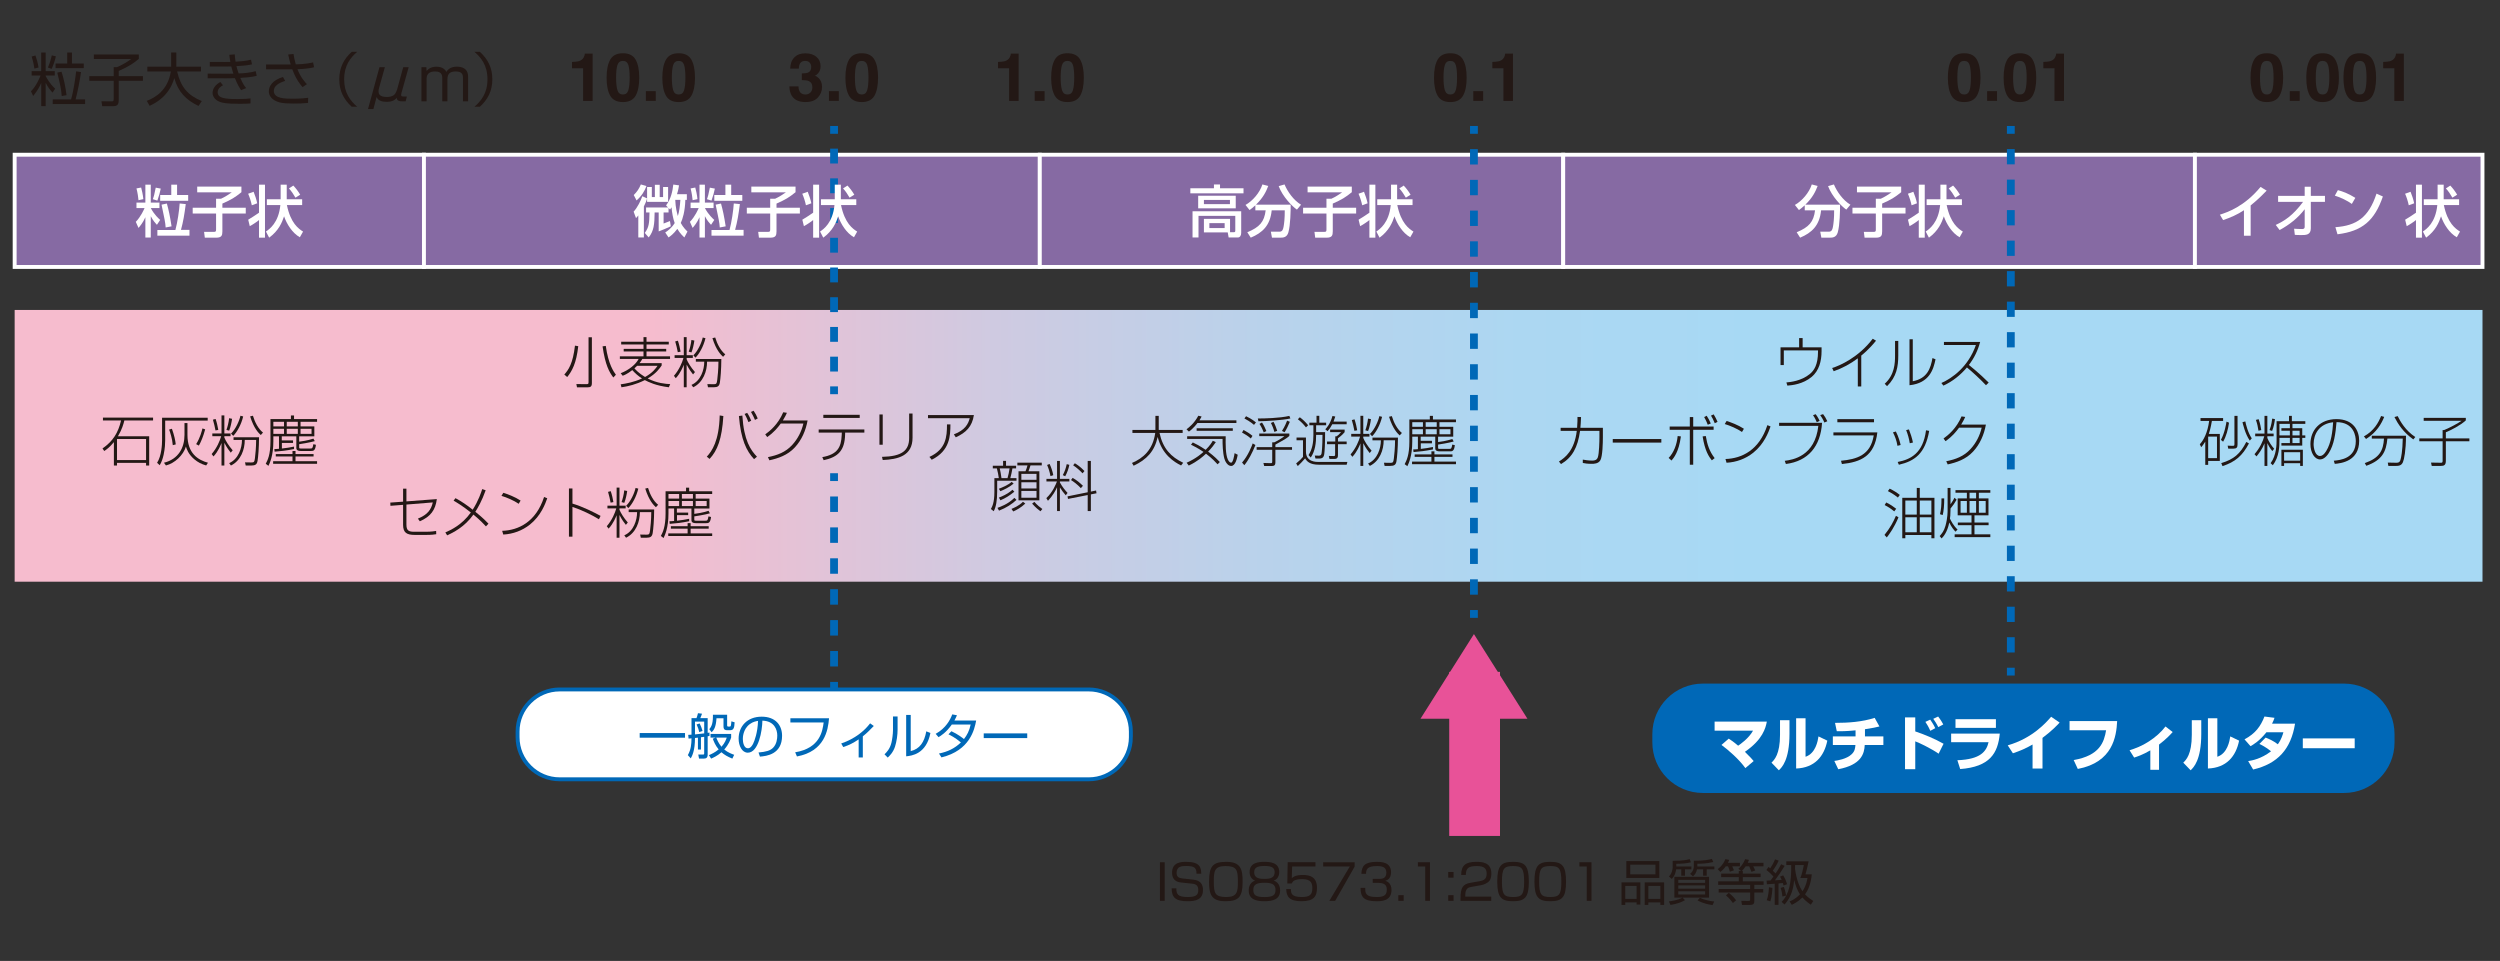 <?xml version="1.0" encoding="utf-8"?>
<!-- Generator: Adobe Illustrator 15.0.2, SVG Export Plug-In . SVG Version: 6.00 Build 0)  -->
<!DOCTYPE svg PUBLIC "-//W3C//DTD SVG 1.1//EN" "http://www.w3.org/Graphics/SVG/1.1/DTD/svg11.dtd">
<svg version="1.1" id="レイヤー_1" xmlns="http://www.w3.org/2000/svg" xmlns:xlink="http://www.w3.org/1999/xlink" x="0px"
	 y="0px" width="640px" height="246px" viewBox="0 0 640 246" enable-background="new 0 0 640 246" xml:space="preserve">
<rect x="0" y="0" width="640" height="246" fill="#333333" stroke="none"/>
<path fill="#0068B7" d="M613,190.062c0,7.146-5.792,12.938-12.937,12.938H435.937c-7.145,0-12.937-5.793-12.937-12.938v-2.123
	c0-7.146,5.792-12.938,12.937-12.938h164.127c7.145,0,12.937,5.793,12.937,12.938V190.062z"/>
<rect x="3.751" y="39.609" fill="#866AA3" stroke="#FFFFFF" width="104.779" height="28.73"/>
<rect x="108.53" y="39.609" fill="#866AA3" stroke="#FFFFFF" width="157.658" height="28.73"/>
<rect x="266.188" y="39.609" fill="#866AA3" stroke="#FFFFFF" width="133.992" height="28.73"/>
<rect x="400.181" y="39.609" fill="#866AA3" stroke="#FFFFFF" width="161.718" height="28.73"/>
<rect x="561.898" y="39.609" fill="#866AA3" stroke="#FFFFFF" width="73.619" height="28.73"/>
<linearGradient id="SVGID_1_" gradientUnits="userSpaceOnUse" x1="3.751" y1="114.132" x2="635.518" y2="114.132">
	<stop  offset="0.258" style="stop-color:#F6BCCE"/>
	<stop  offset="0.285" style="stop-color:#EDBFD2"/>
	<stop  offset="0.397" style="stop-color:#CFCAE1"/>
	<stop  offset="0.506" style="stop-color:#B9D2EB"/>
	<stop  offset="0.611" style="stop-color:#ACD7F2"/>
	<stop  offset="0.706" style="stop-color:#A7D9F4"/>
</linearGradient>
<rect x="3.751" y="79.349" fill="url(#SVGID_1_)" width="631.767" height="69.566"/>
<g>
	<path fill="#231815" d="M38.19,111.68v7.494h-0.798v-0.687h-7.438v0.687h-0.799v-5.995c-1.064,1.331-1.975,1.961-2.465,2.283
		l-0.448-0.659c2.689-1.863,4.006-3.992,4.749-7.158h-4.636v-0.742h12.831v0.742h-7.354c-0.196,0.827-0.575,2.27-1.639,4.034H38.19z
		 M37.392,112.38h-7.438v5.393h7.438V112.38z"/>
	<path fill="#231815" d="M53.171,106.946v0.729H42.287v5.057c0,0.588-0.042,2.073-0.392,3.656c-0.21,0.953-0.504,1.877-1.009,2.704
		l-0.672-0.616c1.148-1.779,1.275-4.721,1.275-5.799v-5.729H53.171z M47.988,108.304v3.04c0,4.707,2.675,6.401,5.252,7.116
		l-0.462,0.7c-1.247-0.364-2.115-0.812-3.082-1.625c-1.499-1.289-1.919-2.605-2.101-3.222c-0.644,2.199-2.857,4.287-5.113,4.847
		l-0.504-0.7c3.712-0.924,5.252-3.852,5.252-7.102v-3.054H47.988z M44.234,113.963c-0.126-1.709-0.728-3.446-0.938-3.992l0.714-0.21
		c0.63,1.765,0.869,2.983,0.98,4.006L44.234,113.963z M50.215,113.697c1.022-1.639,1.443-3.32,1.611-4.02l0.7,0.238
		c-0.518,1.891-1.022,3.082-1.611,4.16L50.215,113.697z"/>
	<path fill="#231815" d="M59.075,115.882c-0.42-0.518-0.938-1.19-1.639-2.521v5.813h-0.729v-5.757
		c-0.168,0.406-0.84,2.157-2.059,3.432l-0.462-0.616c1.358-1.569,2.115-3.418,2.437-4.567h-2.269v-0.7h2.353v-4.623h0.729v4.623
		h1.583v0.7h-1.583v0.351c0.308,0.77,1.064,2.045,2.129,3.264L59.075,115.882z M55.167,110.195
		c-0.126-0.756-0.435-2.003-0.659-2.759l0.687-0.182c0.308,0.869,0.574,2.087,0.687,2.801L55.167,110.195z M57.968,110.055
		c0.308-0.854,0.588-1.989,0.687-2.998l0.756,0.154c-0.112,0.868-0.392,2.171-0.742,3.04L57.968,110.055z M62.898,119.174
		l-0.168-0.812l1.611,0.028c0.7,0.014,0.798-0.154,0.924-1.106c0.098-0.756,0.309-2.759,0.309-4.665h-2.914
		c0.014,2.423-0.995,5.323-3.544,6.556l-0.448-0.616c2.381-1.022,3.277-3.866,3.277-5.939h-2.157v-0.687h6.527
		c-0.014,2.676-0.21,5.015-0.378,6.038c-0.154,0.911-0.546,1.205-1.611,1.205H62.898z M59.145,110.994
		c1.177-1.121,2.129-3.25,2.409-4.566l0.701,0.182c-0.504,2.115-1.569,3.992-2.55,4.973L59.145,110.994z M64.748,106.427
		c0.49,1.667,1.387,3.362,2.577,4.314l-0.56,0.63c-0.504-0.462-1.765-1.639-2.731-4.776L64.748,106.427z"/>
	<path fill="#231815" d="M75.274,114.958c-2.073,0.406-3.208,0.532-4.973,0.672l-0.07-0.672c0.308,0,0.476,0,1.19-0.07v-3.194
		h-1.442v1.274c0,3.684-0.925,5.603-1.261,6.29l-0.687-0.532c0.476-0.896,1.205-2.297,1.205-5.757v-5.687h5.239v-0.924h0.799v0.924
		h5.897v0.701h-4.23v1.176h3.53v2.536h-3.88v1.373c0.561-0.07,2.143-0.28,3.642-0.784l0.35,0.644
		c-1.261,0.378-3.95,0.785-3.992,0.785v0.742c0,0.378,0.056,0.364,0.532,0.364h2.297c0.532,0,0.616-0.056,0.798-1.106l0.658,0.154
		c-0.168,1.555-0.686,1.583-1.232,1.583h-2.662c-1.121,0-1.121-0.574-1.121-0.798v-2.956h-3.726v1.05h2.885v0.645h-2.857v1.429
		c1.037-0.126,2.143-0.266,3.11-0.49V114.958z M80.274,116.863h-4.623v1.205h5.519v0.672H69.923v-0.672h4.958v-1.205h-4.286v-0.63
		h4.286v-0.785h0.771v0.785h4.623V116.863z M72.71,107.982h-2.731v1.176h2.731V107.982z M72.71,109.775h-2.731v1.303h2.731V109.775z
		 M76.24,107.982h-2.83v1.176h2.83V107.982z M76.24,109.775h-2.83v1.303h2.83V109.775z M79.756,109.775H76.94v1.303h2.816V109.775z"
		/>
</g>
<g>
	<path fill="#231815" d="M144.462,95.88c1.093-1.219,2.199-2.815,2.731-7.396l0.841,0.14c-0.491,4.37-1.555,6.317-2.83,7.9
		L144.462,95.88z M151.522,98.065c0,0.953-0.406,1.093-1.149,1.093h-2.661l-0.168-0.841l2.55,0.028c0.532,0,0.574-0.084,0.574-0.574
		v-11.43h0.854V98.065z M155.08,88.554c0.659,4.735,2.031,6.612,2.591,7.382l-0.658,0.7c-1.037-1.373-2.059-3.138-2.759-7.97
		L155.08,88.554z"/>
	<path fill="#231815" d="M171.223,99.144c-3.361-0.42-5.126-1.317-6.149-1.835c-2.297,1.135-4.245,1.583-5.981,1.835l-0.196-0.756
		c1.4-0.196,3.306-0.532,5.463-1.499c-0.98-0.63-1.765-1.331-2.494-2.143c-1.331,1.037-2.101,1.317-2.465,1.443l-0.504-0.645
		c2.087-0.798,3.88-2.255,4.594-3.656h-4.805v-0.672h6.051v-1.247h-5.071v-0.659h5.071v-1.134h-5.715V87.49h5.715v-1.177h0.771
		v1.177h5.701v0.687h-5.701v1.134h5.043v0.659h-5.043v1.247h6.023v0.672h-7.102c-0.21,0.378-0.322,0.588-0.714,1.079h5.673v0.588
		c-0.49,0.714-1.387,2.059-3.572,3.333c2.396,1.233,4.65,1.401,5.757,1.443L171.223,99.144z M163.112,93.639
		c-0.294,0.294-0.392,0.378-0.7,0.658c0.322,0.364,1.106,1.247,2.717,2.213c1.961-1.065,2.788-2.255,3.208-2.872H163.112z"/>
	<path fill="#231815" d="M177.421,95.852c-0.42-0.518-0.938-1.19-1.639-2.521v5.813h-0.729v-5.757
		c-0.168,0.406-0.84,2.157-2.059,3.432l-0.462-0.616c1.358-1.569,2.115-3.418,2.437-4.567H172.7v-0.7h2.353v-4.623h0.729v4.623
		h1.583v0.7h-1.583v0.351c0.308,0.77,1.064,2.045,2.129,3.264L177.421,95.852z M173.513,90.165
		c-0.126-0.756-0.435-2.003-0.659-2.759l0.687-0.182c0.308,0.868,0.574,2.087,0.687,2.801L173.513,90.165z M176.314,90.025
		c0.308-0.854,0.588-1.989,0.687-2.998l0.756,0.154c-0.112,0.868-0.392,2.171-0.742,3.04L176.314,90.025z M181.245,99.144
		l-0.168-0.812l1.611,0.028c0.7,0.014,0.798-0.154,0.924-1.106c0.098-0.756,0.309-2.759,0.309-4.665h-2.914
		c0.014,2.423-0.995,5.323-3.544,6.556l-0.448-0.616c2.381-1.023,3.277-3.866,3.277-5.939h-2.157v-0.686h6.527
		c-0.014,2.675-0.21,5.015-0.378,6.037c-0.154,0.91-0.546,1.205-1.611,1.205H181.245z M177.491,90.963
		c1.177-1.121,2.129-3.25,2.409-4.566l0.701,0.182c-0.504,2.115-1.569,3.992-2.55,4.973L177.491,90.963z M183.094,86.397
		c0.49,1.667,1.387,3.362,2.577,4.314l-0.56,0.63c-0.504-0.462-1.765-1.639-2.731-4.776L183.094,86.397z"/>
</g>
<g>
	<path fill="#231815" d="M111.831,127.767c-0.378,2.829-1.583,4.468-4.356,5.687l-0.49-0.687c2.535-1.022,3.404-2.354,3.81-4.146
		l-6.751,0.546v5.169c0,1.625,0.742,1.793,2.087,1.793h2.773c0.378,0,1.443,0.014,2.746-0.21l0.028,0.84
		c-0.532,0.084-1.176,0.182-2.675,0.182h-2.788c-2.129,0-3.025-0.588-3.025-2.605v-5.099l-3.236,0.252l-0.042-0.826l3.278-0.238
		v-3.32h0.854v3.25L111.831,127.767z"/>
	<path fill="#231815" d="M124.402,134.756c-0.435-0.477-1.457-1.583-3.208-3.026c-2.269,3.222-5.309,4.665-6.724,5.323l-0.462-0.756
		c1.289-0.56,4.23-1.863,6.527-5.099c-2.199-1.737-3.558-2.535-4.413-3.026l0.477-0.644c1.569,0.826,3.025,1.849,4.412,2.956
		c1.485-2.312,2.199-4.524,2.438-5.281l0.882,0.308c-0.952,2.704-2.017,4.524-2.647,5.505c1.891,1.499,2.942,2.605,3.362,3.04
		L124.402,134.756z"/>
	<path fill="#231815" d="M132.785,128.971c-1.232-0.854-3.082-1.639-4.412-2.031l0.476-0.784c1.064,0.322,2.941,1.022,4.426,1.989
		L132.785,128.971z M128.555,135.891c4.161-0.126,8.671-2.269,10.73-8.67l0.812,0.336c-0.518,1.471-1.625,4.469-4.426,6.724
		c-1.947,1.555-4.342,2.438-6.836,2.563L128.555,135.891z"/>
	<path fill="#231815" d="M146.547,125.049v3.866c2.718,0.812,5.505,2.241,7.2,3.152l-0.42,0.868
		c-1.905-1.163-4.356-2.367-6.78-3.166v7.62h-0.896v-12.341H146.547z"/>
	<path fill="#231815" d="M160.225,134.364c-0.42-0.518-0.939-1.19-1.639-2.521v5.813h-0.729v-5.757
		c-0.168,0.406-0.84,2.157-2.059,3.432l-0.462-0.616c1.358-1.569,2.115-3.418,2.437-4.567h-2.269v-0.7h2.353v-4.623h0.729v4.623
		h1.583v0.7h-1.583v0.351c0.308,0.77,1.064,2.045,2.129,3.264L160.225,134.364z M156.317,128.677
		c-0.126-0.756-0.435-2.003-0.659-2.759l0.687-0.182c0.308,0.869,0.574,2.087,0.687,2.801L156.317,128.677z M159.118,128.537
		c0.308-0.854,0.588-1.989,0.687-2.998l0.756,0.154c-0.112,0.868-0.392,2.171-0.742,3.04L159.118,128.537z M164.049,137.656
		l-0.168-0.812l1.611,0.028c0.7,0.014,0.798-0.154,0.924-1.106c0.098-0.756,0.309-2.759,0.309-4.665h-2.914
		c0.014,2.423-0.995,5.323-3.544,6.556l-0.448-0.616c2.381-1.022,3.278-3.866,3.278-5.939h-2.157v-0.687h6.527
		c-0.014,2.676-0.21,5.015-0.378,6.038c-0.154,0.911-0.546,1.205-1.611,1.205H164.049z M160.295,129.475
		c1.177-1.121,2.129-3.25,2.409-4.566l0.701,0.182c-0.504,2.115-1.569,3.992-2.549,4.973L160.295,129.475z M165.898,124.909
		c0.49,1.667,1.387,3.362,2.578,4.314l-0.561,0.63c-0.504-0.462-1.765-1.639-2.731-4.776L165.898,124.909z"/>
	<path fill="#231815" d="M176.424,133.439c-2.073,0.406-3.208,0.532-4.973,0.672l-0.07-0.672c0.308,0,0.476,0,1.19-0.07v-3.194
		h-1.442v1.274c0,3.684-0.925,5.603-1.261,6.29l-0.687-0.532c0.476-0.896,1.205-2.297,1.205-5.757v-5.687h5.239v-0.924h0.798v0.924
		h5.897v0.701h-4.23v1.176h3.53v2.536h-3.88v1.373c0.561-0.07,2.143-0.28,3.642-0.784l0.35,0.644
		c-1.261,0.378-3.95,0.785-3.992,0.785v0.742c0,0.378,0.056,0.364,0.532,0.364h2.297c0.532,0,0.616-0.056,0.798-1.106l0.659,0.154
		c-0.168,1.555-0.687,1.583-1.233,1.583h-2.662c-1.121,0-1.121-0.574-1.121-0.798v-2.956h-3.726v1.05h2.886v0.645h-2.857v1.429
		c1.037-0.126,2.143-0.266,3.109-0.49V133.439z M181.425,135.344h-4.623v1.205h5.519v0.672h-11.248v-0.672h4.958v-1.205h-4.286
		v-0.63h4.286v-0.785h0.771v0.785h4.623V135.344z M173.861,126.464h-2.731v1.176h2.731V126.464z M173.861,128.257h-2.731v1.303
		h2.731V128.257z M177.391,126.464h-2.83v1.176h2.83V126.464z M177.391,128.257h-2.83v1.303h2.83V128.257z M180.906,128.257h-2.815
		v1.303h2.815V128.257z"/>
</g>
<g>
	<path fill="#FFFFFF" d="M310.769,47.23h1.557v0.966h6.013v1.298h-13.612v-1.298h6.042V47.23z M314.893,59.444h0.98
		c0.231,0,0.36-0.086,0.36-0.375v-3.807h-9.416v5.537h-1.528v-6.72h12.458v5.537c0,0.678-0.303,1.183-0.879,1.183h-2.336
		l-0.231-1.298h-6.1v-3.475h6.691V59.444z M316.35,50.114v3.216h-9.618v-3.216H316.35z M308.202,51.181v1.082h6.662v-1.082H308.202z
		 M309.601,57.122v1.269h3.908v-1.269H309.601z"/>
	<path fill="#FFFFFF" d="M321.372,52.565c-0.678,0.606-1.096,0.923-1.485,1.211l-1.038-1.312c1.832-1.01,3.663-3.158,4.326-5.249
		l1.499,0.39c-0.519,1.37-1.269,2.985-3.143,4.787h8.882c0,1.457-0.043,5.206-0.591,7.109c-0.375,1.298-1.355,1.341-1.99,1.341
		h-2.206l-0.288-1.528h2.206c0.821,0,0.951-0.721,1.066-1.355c0.116-0.649,0.304-2.004,0.289-4.109h-3.346
		c-0.375,3.893-2.379,5.739-5.364,6.993l-0.88-1.384c3.129-1.312,4.34-2.624,4.701-5.609h-2.639V52.565z M332.014,53.662
		c-1.183-0.793-3.677-3.331-4.672-6.013l1.5-0.433c0.749,1.803,2.292,4.038,4.225,5.191L332.014,53.662z"/>
	<path fill="#FFFFFF" d="M334.744,47.764h11.319v1.442c-1.673,1.341-2.523,1.875-4.874,2.913v1.053h5.984v1.485h-5.984v4.571
		c0,1.024-0.188,1.615-1.558,1.615h-2.941l-0.188-1.485h2.509c0.447,0,0.562-0.101,0.562-0.577v-4.124h-5.984v-1.485h5.984v-2.293
		h1.255c0.951-0.404,2.293-1.298,2.769-1.644h-8.854V47.764z"/>
	<path fill="#FFFFFF" d="M349.182,49.09c0.26,0.577,0.794,2.192,0.923,2.956l-1.384,0.505c-0.188-0.938-0.562-2.105-0.938-2.956
		L349.182,49.09z M350.566,47.273h1.528v13.569h-1.528v-4.513c-0.303,0.303-1.803,1.298-2.365,1.572l-0.403-1.658
		c0.49-0.289,2.105-1.298,2.769-1.788V47.273z M361.021,60.742c-1.946-1.096-3.374-3.417-4.037-5.364
		c-0.534,1.601-1.385,3.677-3.821,5.465l-0.822-1.572c0.895-0.605,3.244-2.22,3.691-6.777h-3.461v-1.485h3.533v-3.735h1.558v3.735
		h3.95v1.485h-3.907c0.966,4.686,2.999,6.07,4.139,6.792L361.021,60.742z M359.348,47.504c0.663,0.707,1.125,1.298,1.76,2.336
		l-1.212,0.764c-0.303-0.562-1.124-1.831-1.673-2.365L359.348,47.504z"/>
</g>
<g>
	<path fill="#FFFFFF" d="M462.014,52.565c-0.678,0.606-1.097,0.923-1.485,1.211l-1.038-1.312c1.831-1.01,3.662-3.158,4.325-5.249
		l1.5,0.39c-0.52,1.37-1.269,2.985-3.144,4.787h8.883c0,1.457-0.044,5.206-0.592,7.109c-0.375,1.298-1.355,1.341-1.989,1.341h-2.207
		l-0.288-1.528h2.206c0.822,0,0.952-0.721,1.067-1.355c0.115-0.649,0.303-2.004,0.288-4.109h-3.345
		c-0.375,3.893-2.38,5.739-5.364,6.993l-0.88-1.384c3.129-1.312,4.341-2.624,4.701-5.609h-2.639V52.565z M472.655,53.662
		c-1.183-0.793-3.678-3.331-4.672-6.013l1.499-0.433c0.75,1.803,2.293,4.038,4.225,5.191L472.655,53.662z"/>
	<path fill="#FFFFFF" d="M475.385,47.764h11.319v1.442c-1.673,1.341-2.523,1.875-4.874,2.913v1.053h5.984v1.485h-5.984v4.571
		c0,1.024-0.188,1.615-1.558,1.615h-2.941l-0.188-1.485h2.509c0.447,0,0.562-0.101,0.562-0.577v-4.124h-5.984v-1.485h5.984v-2.293
		h1.255c0.951-0.404,2.293-1.298,2.769-1.644h-8.854V47.764z"/>
	<path fill="#FFFFFF" d="M489.822,49.09c0.26,0.577,0.794,2.192,0.923,2.956l-1.384,0.505c-0.188-0.938-0.562-2.105-0.938-2.956
		L489.822,49.09z M491.207,47.273h1.528v13.569h-1.528v-4.513c-0.303,0.303-1.803,1.298-2.365,1.572l-0.403-1.658
		c0.49-0.289,2.105-1.298,2.769-1.788V47.273z M501.661,60.742c-1.946-1.096-3.374-3.417-4.037-5.364
		c-0.534,1.601-1.385,3.677-3.821,5.465l-0.822-1.572c0.895-0.605,3.244-2.22,3.691-6.777h-3.461v-1.485h3.533v-3.735h1.558v3.735
		h3.95v1.485h-3.907c0.966,4.686,2.999,6.07,4.139,6.792L501.661,60.742z M499.988,47.504c0.663,0.707,1.125,1.298,1.76,2.336
		l-1.212,0.764c-0.303-0.562-1.124-1.831-1.673-2.365L499.988,47.504z"/>
</g>
<g>
	<path fill="#FFFFFF" d="M576.166,60.352h-1.716V53.82c-1.644,1.096-3.46,1.903-5.335,2.523l-0.822-1.384
		c1.947-0.635,6.229-2.048,10.411-7.109l1.558,0.952c-0.562,0.577-2.091,2.192-4.096,3.792V60.352z"/>
	<path fill="#FFFFFF" d="M582.588,57.583c2.162-1.009,4.282-2.278,6.993-5.897h-6.388v-1.543h6.806v-2.336h1.571v2.336h3.62v1.543
		h-3.62v6.763c0,1.73-1.283,1.73-2.479,1.73c-0.735,0-1.226-0.029-1.615-0.058l-0.188-1.572c0.605,0.043,1.385,0.086,2.048,0.086
		c0.173,0,0.663,0,0.663-0.562v-4.513c-1.701,2.25-3.951,3.994-6.417,5.335L582.588,57.583z"/>
	<path fill="#FFFFFF" d="M602.072,52.205c-1.081-0.793-2.869-1.673-4.354-2.12l0.778-1.413c1.27,0.36,2.523,0.779,4.471,1.976
		L602.072,52.205z M597.862,58.161c5.393-0.39,8.521-2.466,10.526-8.594l1.629,0.735c-2.119,6.157-5.234,8.882-11.622,9.675
		L597.862,58.161z"/>
	<path fill="#FFFFFF" d="M617.103,49.09c0.26,0.577,0.794,2.192,0.923,2.956l-1.384,0.505c-0.188-0.938-0.562-2.105-0.938-2.956
		L617.103,49.09z M618.487,47.273h1.528v13.569h-1.528v-4.513c-0.303,0.303-1.803,1.298-2.365,1.572l-0.403-1.658
		c0.49-0.289,2.105-1.298,2.769-1.788V47.273z M628.941,60.742c-1.946-1.096-3.374-3.417-4.037-5.364
		c-0.534,1.601-1.385,3.677-3.821,5.465l-0.822-1.572c0.895-0.605,3.244-2.22,3.691-6.777h-3.461v-1.485h3.533v-3.735h1.558v3.735
		h3.95v1.485h-3.907c0.966,4.686,2.999,6.07,4.139,6.792L628.941,60.742z M627.269,47.504c0.663,0.707,1.125,1.298,1.76,2.336
		l-1.212,0.764c-0.303-0.562-1.124-1.831-1.672-2.365L627.269,47.504z"/>
</g>
<g>
	<g>
		<path fill="#231815" d="M568.274,111.078v6.919h-2.983v1.009h-0.743v-5.939c-0.42,0.701-0.771,1.093-1.036,1.415l-0.364-0.756
			c0.98-1.023,1.989-2.942,2.396-5.967h-2.214v-0.729h5.785v0.729h-2.871c-0.309,1.821-0.574,2.689-0.784,3.32H568.274z
			 M567.546,111.764h-2.255v5.519h2.255V111.764z M568.555,112.604c0.98-1.793,1.345-4.146,1.429-4.665l0.645,0.266
			c-0.238,1.709-0.701,3.474-1.514,4.875L568.555,112.604z M568.639,118.558c3.249-0.98,4.874-2.396,6.415-5.421l0.673,0.378
			c-1.64,3.152-3.517,4.749-6.766,5.813L568.639,118.558z M572.812,106.455v7.284c0,0.827-0.224,1.121-1.148,1.121h-1.232
			l-0.154-0.77l1.289,0.042c0.42,0.014,0.448-0.112,0.448-0.477v-7.2H572.812z M574.802,107.884c0.14,0.742,0.672,2.928,1.653,4.328
			l-0.505,0.588c-1.204-1.681-1.807-4.454-1.877-4.72L574.802,107.884z"/>
		<path fill="#231815" d="M581.714,115.476c-0.729-0.896-1.106-1.653-1.274-2.031v5.827h-0.729v-5.785
			c-0.589,1.527-1.485,2.662-2.045,3.348l-0.519-0.56c1.415-1.639,2.171-3.32,2.508-4.595h-2.326v-0.686h2.382v-4.539h0.729v4.539
			h1.61v0.686h-1.61v0.448c0.336,0.883,1.162,2.157,1.751,2.746L581.714,115.476z M578.17,110.265
			c-0.154-1.037-0.322-1.807-0.658-2.773l0.7-0.182c0.42,1.219,0.574,2.129,0.673,2.788L578.17,110.265z M580.999,110.097
			c0.505-1.219,0.645-2.647,0.687-2.942l0.701,0.14c-0.099,0.812-0.295,1.989-0.729,3.026L580.999,110.097z M586.869,108.514v1.106
			h2.507v1.849h0.784v0.63h-0.784v1.975h-5.337v-0.645h2.171V112.1h-2.675v0.616c0,1.359,0,4.216-1.709,6.388l-0.547-0.532
			c1.527-2.017,1.527-4.945,1.527-5.883v-4.861h3.18v-1.373h0.729v1.373h3.445v0.687H586.869z M586.21,111.47v-1.205h-2.171v-0.645
			h2.171v-1.106h-2.675v2.956H586.21z M589.53,119.272h-0.687v-0.687h-4.118v0.687h-0.687v-4.146h5.491V119.272z M588.844,115.77
			h-4.118v2.157h4.118V115.77z M588.704,111.47v-1.205h-1.835v1.205H588.704z M586.869,112.1v1.331h1.835V112.1H586.869z"/>
		<path fill="#231815" d="M597.451,117.941c1.652-0.154,5.631-0.532,5.631-5.015c0-1.177-0.393-4.833-4.931-4.861
			c-0.252,2.998-0.631,5.757-1.961,7.886c-0.869,1.387-1.751,1.667-2.256,1.667c-1.358,0-2.465-1.667-2.465-3.936
			c0-3.6,2.479-6.388,6.668-6.388c4.342,0,5.812,2.97,5.812,5.533c0,5.252-4.58,5.771-6.247,5.925L597.451,117.941z
			 M592.282,113.683c0,1.163,0.434,3.053,1.639,3.053c0.532,0,1.036-0.378,1.583-1.26c1.316-2.101,1.639-5.197,1.779-7.382
			C593.641,108.5,592.282,111.204,592.282,113.683z"/>
		<path fill="#231815" d="M605.161,111.722c2.592-1.442,3.727-3.53,4.398-5.225l0.799,0.224c-0.687,1.709-1.905,3.936-4.65,5.659
			L605.161,111.722z M611.423,119.286l-0.154-0.869l2.045,0.042c0.547,0.014,0.98-0.014,1.191-0.687
			c0.182-0.546,0.546-2.325,0.602-5.491h-3.936c-0.309,3.348-1.317,5.505-5.394,6.962l-0.392-0.687
			c3.782-1.317,4.734-3.208,4.916-6.275h-3.123v-0.729h8.755c0,3.74-0.477,6.065-0.785,6.766c-0.364,0.84-0.966,0.967-1.946,0.967
			H611.423z M613.804,106.525c0.673,1.359,2.004,3.712,4.511,5.351l-0.504,0.616c-2.55-1.807-3.937-3.95-4.833-5.729
			L613.804,106.525z"/>
		<path fill="#231815" d="M631.25,106.973v0.645c-1.4,1.303-3.937,2.577-5.112,3.04v1.569h6.022v0.743h-6.022v4.973
			c0,1.092-0.421,1.331-1.247,1.331h-2.367l-0.183-0.854l2.55,0.042c0.266,0,0.42-0.042,0.42-0.476v-5.015h-5.967v-0.743h5.967
			v-2.129h0.351c1.526-0.603,3.628-1.765,4.51-2.381h-9.707v-0.743H631.25z"/>
	</g>
</g>
<g>
	<path fill="#231815" d="M410.336,109.509v2.437c0,1.331-0.07,4.861-0.631,5.855c-0.518,0.938-1.681,0.938-2.227,0.938
		c-1.191,0-1.751-0.112-2.283-0.224v-0.854c0.56,0.098,1.456,0.252,2.423,0.252c1.148,0,1.345-0.588,1.442-0.896
		c0.309-0.924,0.393-3.964,0.393-5.084v-1.625h-4.959c-0.588,4.244-1.988,6.793-4.874,8.502l-0.532-0.658
		c1.583-0.995,3.964-2.802,4.566-7.844h-4.133v-0.798h4.217c0.112-1.359,0.098-2.241,0.098-2.773l0.911,0.028
		c-0.057,1.499-0.112,2.171-0.169,2.746H410.336z"/>
	<path fill="#231815" d="M425.303,112.394v0.911h-12.439v-0.911H425.303z"/>
	<path fill="#231815" d="M427.172,117.227c1.316-1.331,2.115-3.46,2.312-5.603l0.826,0.098c-0.532,4.021-1.85,5.533-2.409,6.178
		L427.172,117.227z M433.461,106.763v2.438h5.225v0.826h-5.225v8.951h-0.868v-8.951h-5.155v-0.826h5.155v-2.438H433.461z
		 M436.683,111.624c0.351,2.115,0.911,3.908,2.27,5.659l-0.729,0.561c-0.757-0.953-1.765-2.409-2.354-6.122L436.683,111.624z
		 M437.188,108.738c-0.253-0.714-0.561-1.331-0.925-1.975l0.645-0.336c0.448,0.659,0.756,1.289,1.05,1.989L437.188,108.738z
		 M438.98,108.346c-0.421-0.995-0.645-1.443-0.967-1.947l0.687-0.322c0.392,0.63,0.714,1.261,0.994,1.919L438.98,108.346z"/>
	<path fill="#231815" d="M445.948,110.587c-1.232-0.854-3.082-1.639-4.412-2.031l0.476-0.785c1.065,0.322,2.942,1.023,4.427,1.989
		L445.948,110.587z M441.718,117.507c4.16-0.126,8.671-2.269,10.73-8.67l0.812,0.336c-0.518,1.471-1.624,4.469-4.426,6.724
		c-1.947,1.555-4.343,2.438-6.836,2.563L441.718,117.507z"/>
	<path fill="#231815" d="M466.448,108.234c-0.379,6.009-3.53,9.819-9.26,10.548l-0.294-0.812c2.003-0.252,7.746-1.135,8.601-8.951
		h-10.043v-0.785H466.448z M465.089,108.08c-0.126-0.322-0.434-1.037-0.952-1.793l0.672-0.252c0.574,0.729,0.911,1.485,1.022,1.723
		L465.089,108.08z M467.036,108.164c-0.351-0.841-0.757-1.471-1.064-1.905l0.742-0.238c0.406,0.518,0.742,1.079,1.079,1.821
		L467.036,108.164z"/>
	<path fill="#231815" d="M480.602,110.686c-0.7,6.093-4.23,7.606-9.076,8.11l-0.225-0.841c4.021-0.392,7.55-1.387,8.377-6.485
		h-10.324v-0.784H480.602z M479.747,107.295v0.798h-9.385v-0.798H479.747z"/>
	<path fill="#231815" d="M485.749,114.131c-0.224-1.415-0.658-2.465-1.148-3.446l0.742-0.225c0.715,1.387,1.064,2.774,1.219,3.46
		L485.749,114.131z M485.805,118.263c3.265-0.63,6.514-2.185,7.256-8.11l0.812,0.154c-1.022,5.855-3.754,7.746-7.76,8.67
		L485.805,118.263z M488.9,113.473c-0.168-1.106-0.49-2.283-0.924-3.362l0.714-0.182c0.337,0.799,0.841,2.368,1.022,3.362
		L488.9,113.473z"/>
	<path fill="#231815" d="M508.392,108.696c-0.462,2.549-1.499,4.987-3.264,6.892c-1.849,2.017-4.3,2.815-6.514,3.306l-0.378-0.812
		c2.423-0.49,4.511-1.247,6.22-3.124c1.414-1.541,2.381-3.432,2.857-5.477h-5.785c-0.812,1.079-1.709,2.228-3.475,3.46l-0.504-0.687
		c1.163-0.84,3.264-2.507,4.608-5.659l0.938,0.14c-0.224,0.49-0.434,0.994-1.036,1.961H508.392z"/>
</g>
<g>
	<path fill="#231815" d="M461.475,86.546v2.368h4.847v0.98c0,2.591-0.658,5-2.507,6.569c-2.255,1.891-5.057,2.171-6.247,2.255
		l-0.253-0.812c1.023-0.098,3.797-0.364,5.981-2.143c1.121-0.911,2.115-2.409,2.115-5.743v-0.322h-8.755v3.754h-0.84v-4.538h4.762
		v-2.368H461.475z"/>
	<path fill="#231815" d="M476.483,98.943h-0.882v-7.214c-1.877,1.415-3.95,2.535-6.178,3.306l-0.393-0.827
		c1.976-0.602,6.766-2.717,10.394-7.494l0.841,0.504c-1.863,2.297-3.46,3.558-3.782,3.81V98.943z"/>
	<path fill="#231815" d="M485.959,90.931c0,2.914-0.42,5.505-2.871,7.928l-0.603-0.617c2.563-2.297,2.647-5.336,2.647-7.256v-3.712
		h0.826V90.931z M489.671,97.599c3.727-0.701,4.566-3.306,5.043-5.939l0.784,0.322c-0.532,2.493-1.484,6.093-6.667,6.64V86.854h0.84
		V97.599z"/>
	<path fill="#231815" d="M496.989,98.047c2.76-1.205,6.892-4.132,8.839-9.721h-8.18v-0.798h9.272
		c-0.561,2.143-1.526,4.146-2.886,5.897c0.49,0.392,2.689,2.143,5.071,4.524l-0.7,0.672c-1.275-1.387-3.643-3.572-4.875-4.552
		c-1.653,1.961-3.685,3.586-6.023,4.65L496.989,98.047z"/>
</g>
<g>
	<path fill="#231815" d="M486.016,132.431c-1.107,2.633-2.312,4.272-2.998,5.155l-0.588-0.645c1.513-1.877,2.353-3.516,2.927-4.889
		L486.016,132.431z M484.923,130.917c-0.938-0.784-1.639-1.205-2.451-1.625l0.406-0.659c1.106,0.546,1.849,1.065,2.549,1.611
		L484.923,130.917z M485.861,127.374c-1.135-0.911-2.031-1.387-2.563-1.653l0.462-0.63c1.093,0.533,1.85,1.023,2.592,1.611
		L485.861,127.374z M495.218,127.444v10.352h-0.784v-0.84h-6.667v0.84h-0.785v-10.352h3.712v-2.536h0.771v2.536H495.218z
		 M490.693,128.144h-2.927v3.586h2.927V128.144z M490.693,132.417h-2.927v3.838h2.927V132.417z M494.434,128.144h-2.97v3.586h2.97
		V128.144z M494.434,132.417h-2.97v3.838h2.97V132.417z"/>
	<path fill="#231815" d="M496.556,137.235c0.602-0.701,1.093-1.247,1.484-2.634c0.561-2.003,0.547-3.6,0.547-4.006v-5.688h0.742
		v4.203c0.574-0.84,0.7-1.051,1.022-1.695l0.546,0.504c-0.462,0.827-0.882,1.429-1.568,2.27v0.42c0,1.205-0.099,1.905-0.141,2.144
		c0.253,0.574,0.938,1.877,1.947,2.815l-0.532,0.546c-0.42-0.462-1.036-1.163-1.583-2.353c-0.532,2.605-1.583,3.684-1.975,4.076
		L496.556,137.235z M496.64,131.632c0.294-1.205,0.378-2.353,0.378-4.034h0.7c0.028,1.457-0.14,3.432-0.392,4.259L496.64,131.632z
		 M509.526,126.141h-2.941v1.457h2.465v4.329h-3.586v1.835h3.614v0.687h-3.614v2.339h4.062v0.714h-9.133v-0.714h4.314v-2.339h-3.502
		v-0.687h3.502v-1.835h-3.544v-4.329h2.354v-1.457h-2.914v-0.672h8.923V126.141z M503.518,128.256h-1.611v3.012h1.611V128.256z
		 M505.885,126.141h-1.682v1.457h1.682V126.141z M505.885,128.256h-1.682v3.012h1.682V128.256z M508.336,128.256h-1.751v3.012h1.751
		V128.256z"/>
</g>
<g>
	<path fill="#231815" d="M295.784,106.455h0.854v3.614h6.121v0.756h-5.925c0.883,4.034,2.928,6.135,6.065,7.648l-0.546,0.686
		c-1.793-0.896-4.875-2.801-5.981-7.298c-0.827,3.684-2.788,5.771-6.164,7.368l-0.42-0.714c2.872-1.219,5.351-3.362,5.953-7.69
		H289.9v-0.756h5.883V106.455z"/>
	<path fill="#231815" d="M316.521,107.603v0.687h-9.974c-0.112,0.168-1.121,1.471-2.185,2.199l-0.616-0.588
		c0.728-0.546,2.003-1.569,3.025-3.474l0.84,0.196c-0.112,0.238-0.196,0.406-0.56,0.98H316.521z M305.357,113.262
		c0.588,0.28,1.723,0.827,3.292,1.891c1.163-1.149,1.597-1.919,1.821-2.312l0.784,0.336c-0.42,0.63-1.008,1.443-1.975,2.437
		c1.681,1.261,2.578,2.213,2.998,2.662l-0.574,0.588c-0.476-0.518-1.373-1.513-2.97-2.717c-0.77,0.714-2.087,1.933-4.412,3.04
		l-0.546-0.729c2.479-1.079,4.062-2.535,4.314-2.773c-1.415-0.967-2.578-1.541-3.194-1.835L305.357,113.262z M313.776,111.679
		c-0.028,2.059-0.056,4.581,0.546,5.939c0.294,0.686,0.672,0.826,0.84,0.826c0.504,0,0.798-1.821,0.896-2.437l0.798,0.406
		c-0.14,0.812-0.56,2.872-1.681,2.872c-0.953,0-1.569-1.247-1.737-1.877c-0.42-1.513-0.476-3.754-0.462-5.042h-9.063v-0.687H313.776
		z M315.597,110.279h-9.259v-0.645h9.259V110.279z"/>
	<path fill="#231815" d="M320.212,112.254c-0.659-0.603-1.625-1.191-2.255-1.527l0.392-0.659c0.645,0.336,1.653,0.953,2.283,1.513
		L320.212,112.254z M317.971,118.417c1.597-1.849,2.479-4.244,2.717-4.903l0.701,0.406c-0.771,1.975-1.821,3.964-2.844,5.169
		L317.971,118.417z M321.024,108.766c-0.827-0.756-2.115-1.457-2.452-1.639l0.42-0.574c0.322,0.154,1.499,0.714,2.535,1.583
		L321.024,108.766z M330.073,111.609c-0.826,0.7-1.232,0.924-3.572,2.213v0.645h4.259v0.687h-4.259v3.166
		c0,0.84-0.322,0.98-1.036,0.98h-1.835l-0.196-0.784l1.863,0.056c0.294,0.014,0.392-0.056,0.392-0.406v-3.012h-3.992v-0.687h3.992
		v-1.232h0.519c0.841-0.393,2.031-1.079,2.592-1.583h-6.43v-0.672h7.704V111.609z M322.005,107.127
		c1.526,0.014,5.575-0.07,8.068-0.658l0.266,0.658c-1.975,0.448-6.429,0.714-8.18,0.714L322.005,107.127z M323.518,110.699
		c-0.477-1.219-0.868-1.849-1.093-2.185l0.645-0.35c0.435,0.588,0.952,1.737,1.12,2.185L323.518,110.699z M326.235,110.573
		c-0.141-0.645-0.589-1.779-0.883-2.283l0.658-0.308c0.351,0.574,0.784,1.723,0.952,2.311L326.235,110.573z M328.182,110.321
		c0.729-1.079,1.247-2.438,1.317-2.634l0.7,0.294c-0.309,0.771-0.91,2.031-1.345,2.675L328.182,110.321z"/>
	<path fill="#231815" d="M334.324,112.016v3.586c0,2.661,2.535,2.661,3.319,2.661h7.284l-0.183,0.701h-7.157
		c-2.34,0-3.082-0.925-3.475-1.625c-0.448,0.546-1.414,1.555-1.877,1.975l-0.42-0.672c0.91-0.756,1.303-1.135,1.751-1.681v-4.258
		h-1.653v-0.687H334.324z M334.324,109.41c-0.631-0.812-1.205-1.401-2.073-2.087l0.504-0.504c0.784,0.588,1.373,1.134,2.129,2.045
		L334.324,109.41z M337.741,106.44v1.765h1.751v0.658h-2.562v1.765h2.297c0,2.788-0.099,4.875-0.225,5.659
		c-0.098,0.63-0.35,1.106-1.261,1.106h-0.98l-0.182-0.771l1.093,0.028c0.49,0.014,0.588-0.364,0.63-0.504
		c0.057-0.224,0.252-1.849,0.252-4.819h-1.624c0,2.031-0.238,4.118-1.373,5.799l-0.574-0.63c0.98-1.471,1.246-3.278,1.246-5.057
		v-2.578h-1.036v-0.658h1.835v-1.765H337.741z M344.745,107.925v0.687h-3.684c-0.336,0.644-0.631,1.134-1.219,1.779l-0.561-0.504
		c0.364-0.392,1.233-1.303,1.835-3.404l0.715,0.154c-0.168,0.546-0.267,0.84-0.448,1.289H344.745z M344.228,110.629
		c-0.295,0.35-0.673,0.798-1.709,1.569v0.84h2.227v0.672h-2.227v2.815c0,0.588-0.168,0.967-0.925,0.967h-1.261l-0.154-0.771
		l1.247,0.028c0.364,0.014,0.364-0.182,0.364-0.518v-2.521h-2.073v-0.672h2.115v-1.345h0.336c0.294-0.196,0.616-0.448,1.148-1.064
		h-2.801v-0.659h3.712V110.629z"/>
	<path fill="#231815" d="M350.635,115.979c-0.42-0.518-0.938-1.19-1.639-2.521v5.813h-0.729v-5.757
		c-0.168,0.406-0.84,2.157-2.059,3.432l-0.463-0.616c1.359-1.569,2.115-3.418,2.438-4.567h-2.27v-0.7h2.354v-4.623h0.729v4.623
		h1.583v0.7h-1.583v0.351c0.309,0.77,1.064,2.045,2.129,3.264L350.635,115.979z M346.727,110.292
		c-0.126-0.756-0.434-2.003-0.658-2.759l0.687-0.182c0.309,0.869,0.574,2.087,0.687,2.801L346.727,110.292z M349.528,110.152
		c0.309-0.854,0.589-1.989,0.687-2.998l0.757,0.154c-0.112,0.868-0.393,2.171-0.743,3.04L349.528,110.152z M354.459,119.271
		l-0.168-0.812l1.611,0.028c0.7,0.014,0.798-0.154,0.924-1.106c0.099-0.756,0.309-2.759,0.309-4.665h-2.914
		c0.015,2.423-0.994,5.323-3.544,6.556l-0.448-0.616c2.382-1.022,3.278-3.866,3.278-5.939h-2.157v-0.687h6.527
		c-0.014,2.676-0.21,5.015-0.378,6.038c-0.154,0.911-0.547,1.205-1.611,1.205H354.459z M350.705,111.091
		c1.177-1.121,2.129-3.25,2.409-4.566l0.7,0.182c-0.504,2.115-1.568,3.992-2.549,4.973L350.705,111.091z M356.309,106.524
		c0.49,1.667,1.387,3.362,2.577,4.314l-0.561,0.63c-0.504-0.462-1.765-1.639-2.731-4.776L356.309,106.524z"/>
	<path fill="#231815" d="M366.834,115.055c-2.073,0.406-3.207,0.532-4.973,0.672l-0.07-0.672c0.309,0,0.477,0,1.191-0.07v-3.194
		h-1.443v1.274c0,3.684-0.924,5.603-1.261,6.29l-0.686-0.532c0.476-0.896,1.204-2.297,1.204-5.757v-5.687h5.239v-0.924h0.798v0.924
		h5.897v0.701h-4.23v1.176h3.53v2.536h-3.88v1.373c0.56-0.07,2.143-0.28,3.642-0.784l0.351,0.644
		c-1.261,0.378-3.95,0.785-3.992,0.785v0.742c0,0.378,0.056,0.364,0.532,0.364h2.297c0.532,0,0.616-0.056,0.799-1.106l0.658,0.154
		c-0.168,1.555-0.687,1.583-1.232,1.583h-2.662c-1.12,0-1.12-0.574-1.12-0.798v-2.956h-3.727v1.05h2.886v0.645h-2.857v1.429
		c1.036-0.126,2.144-0.266,3.109-0.49V115.055z M371.835,116.96h-4.622v1.205h5.519v0.672h-11.248v-0.672h4.959v-1.205h-4.287v-0.63
		h4.287v-0.785h0.771v0.785h4.622V116.96z M364.271,108.08h-2.731v1.176h2.731V108.08z M364.271,109.873h-2.731v1.303h2.731V109.873
		z M367.801,108.08h-2.829v1.176h2.829V108.08z M367.801,109.873h-2.829v1.303h2.829V109.873z M371.316,109.873h-2.815v1.303h2.815
		V109.873z"/>
</g>
<g>
	<path fill="#231815" d="M298.163,220.731v9.884h-1.216v-9.884H298.163z"/>
	<path fill="#231815" d="M306.305,223.679c0.012-1.593-0.64-1.982-2.634-1.982c-1.116,0-2.458,0.05-2.458,1.756
		c0,0.966,0.489,1.317,1.393,1.417l2.734,0.301c0.853,0.087,2.621,0.313,2.621,2.659c0,2.521-1.906,2.885-3.963,2.885
		c-3.136,0-4.026-1.016-4.064-3.299h1.217c-0.013,1.43,0.301,2.22,2.872,2.22c2.095,0,2.734-0.489,2.734-1.756
		c0-1.141-0.501-1.542-1.542-1.656l-2.96-0.313c-1.931-0.201-2.208-1.63-2.208-2.534c0-2.747,2.559-2.747,3.6-2.747
		c3.587,0,3.838,1.455,3.875,3.048H306.305z"/>
	<path fill="#231815" d="M313.96,220.631c3.7,0,4.152,1.957,4.152,5.042c0,3.976-0.979,5.042-4.44,5.042
		c-3.712,0-4.151-1.957-4.151-5.042C309.521,221.71,310.486,220.631,313.96,220.631z M313.672,221.71
		c-2.834,0-2.935,1.455-2.935,3.963c0,3.036,0.301,3.963,3.224,3.963c2.834,0,2.935-1.455,2.935-3.963
		C316.896,222.638,316.582,221.71,313.672,221.71z"/>
	<path fill="#231815" d="M327.713,227.944c0,2.308-1.869,2.772-4.014,2.772c-2.333,0-4.026-0.564-4.026-2.785
		c0-0.251,0-2.007,1.643-2.483c-1.003-0.339-1.417-1.292-1.417-2.195c0-2.508,2.445-2.621,3.801-2.621
		c1.392,0,3.787,0.138,3.787,2.621c0,0.903-0.413,1.856-1.417,2.195C327.675,225.912,327.713,227.58,327.713,227.944z
		 M326.533,227.818c0-1.48-1.016-1.832-2.834-1.832c-2.058,0-2.848,0.464-2.848,1.856c0,1.317,0.665,1.806,2.848,1.806
		C325.957,229.649,326.533,229.098,326.533,227.818z M321.077,223.34c0,1.593,1.568,1.656,2.697,1.656
		c1.492,0,2.533-0.326,2.533-1.706c0-1.066-0.59-1.605-2.608-1.605C321.466,221.685,321.077,222.362,321.077,223.34z"/>
	<path fill="#231815" d="M336.761,220.731v1.091h-5.971l-0.088,2.985c0.352-0.301,0.94-0.815,2.835-0.815
		c1.793,0,3.612,0.464,3.612,3.336c0,2.107-0.778,3.387-3.951,3.387c-3.086,0-3.876-1.117-3.926-3.111h1.204
		c0.013,0.991,0.025,2.032,2.734,2.032c1.906,0,2.747-0.477,2.747-2.182c0-1.342-0.276-2.396-2.571-2.396
		c-2.032,0-2.434,0.54-2.71,1.104h-1.129l0.101-5.431H336.761z"/>
	<path fill="#231815" d="M346.786,220.731v1.129l-4.979,8.755h-1.492l5.23-8.792h-6.811v-1.091H346.786z"/>
	<path fill="#231815" d="M349.513,227.292c-0.025,1.167-0.05,2.345,2.771,2.345c1.568,0,2.734-0.188,2.734-1.818
		c0-0.64-0.037-1.806-2.119-1.806h-1.48v-1.016h1.493c0.752,0,1.994,0,1.994-1.593c0-1.367-0.916-1.693-2.421-1.693
		c-2.559,0-2.76,0.928-2.772,1.981h-1.203c0.087-2.044,0.902-3.06,3.938-3.06c1.066,0,3.663,0,3.663,2.659
		c0,1.781-1.116,2.083-1.468,2.183c0.389,0.138,1.58,0.54,1.58,2.371c0,2.759-2.433,2.873-3.787,2.873
		c-3.161,0-4.14-0.941-4.14-3.424H349.513z"/>
	<path fill="#231815" d="M359.338,229.16v1.455h-1.367v-1.455H359.338z"/>
	<path fill="#231815" d="M366.075,220.731v9.884h-1.217v-8.792h-1.882v-1.091H366.075z"/>
	<path fill="#231815" d="M372.112,223.228v1.455h-1.367v-1.455H372.112z M372.112,229.16v1.455h-1.367v-1.455H372.112z"/>
	<path fill="#231815" d="M376.843,227.016c-0.94,0.163-1.731,0.338-1.731,2.22v0.289h6.648v1.091h-7.864V229.9
		c0-2.684,0.614-3.575,2.571-3.914l2.257-0.389c1.167-0.201,1.856-0.577,1.856-1.907c0-1.342-0.577-1.981-2.533-1.981
		c-2.183,0-2.772,0.602-2.785,2.27h-1.203c0.024-2.433,1.104-3.349,3.875-3.349c1.593,0,3.851,0.175,3.851,3.01
		c0,0.477-0.062,1.48-0.627,2.007c-0.464,0.439-1.217,0.828-2.082,0.978L376.843,227.016z"/>
	<path fill="#231815" d="M387.346,220.631c3.022,0,4.038,0.953,4.038,5.105c0,3.976-1.003,4.979-4.038,4.979
		c-2.985,0-4.052-0.928-4.052-5.042C383.294,221.584,384.335,220.631,387.346,220.631z M384.498,225.698
		c0,3.374,0.552,3.938,2.897,3.938c2.258,0,2.784-0.677,2.784-3.9c0-3.512-0.589-4.026-2.847-4.026
		C385.013,221.71,384.498,222.35,384.498,225.698z"/>
	<path fill="#231815" d="M396.87,220.631c3.022,0,4.038,0.953,4.038,5.105c0,3.976-1.003,4.979-4.038,4.979
		c-2.985,0-4.052-0.928-4.052-5.042C392.818,221.584,393.859,220.631,396.87,220.631z M394.022,225.698
		c0,3.374,0.552,3.938,2.897,3.938c2.258,0,2.784-0.677,2.784-3.9c0-3.512-0.589-4.026-2.847-4.026
		C394.537,221.71,394.022,222.35,394.022,225.698z"/>
	<path fill="#231815" d="M407.423,220.731v9.884h-1.217v-8.792h-1.882v-1.091H407.423z"/>
	<path fill="#231815" d="M419.935,225.887v5.682h-0.966v-0.552h-2.897v0.64h-0.966v-5.77H419.935z M416.071,226.802v3.311h2.897
		v-3.311H416.071z M416.335,220.431h8.453v4.327h-8.453V220.431z M417.338,223.83h6.46v-2.483h-6.46V223.83z M426.018,225.887v5.77
		h-0.966v-0.64h-3.073v0.64h-0.94v-5.77H426.018z M421.979,226.802v3.311h3.073v-3.311H421.979z"/>
	<path fill="#231815" d="M429.134,221.81h3.863v0.74h-1.643v1.63h-0.953v-1.63h-1.305c-0.062,0.414-0.213,1.568-1.129,2.458
		l-0.728-0.652c0.715-0.589,0.966-1.806,0.966-2.295v-1.693c2.872,0,3.788-0.276,4.353-0.439l0.313,0.828
		c-1.242,0.288-2.208,0.351-3.738,0.376V221.81z M428.633,229.788v-5.331h8.88v5.331h-6.785l0.627,0.652
		c-0.979,0.564-1.957,0.928-3.713,1.229l-0.389-0.903c2.245-0.313,2.973-0.715,3.449-0.978H428.633z M436.51,225.247h-6.874v0.765
		h6.874V225.247z M436.51,226.664h-6.874v0.841h6.874V226.664z M436.51,228.157h-6.874v0.828h6.874V228.157z M434.515,221.81h4.365
		v0.74h-1.957v1.63h-0.928v-1.63h-1.568c-0.15,0.765-0.451,1.304-1.028,1.793l-0.728-0.64c0.803-0.652,0.941-1.467,0.941-1.906
		v-1.442c2.784,0,3.775-0.238,4.628-0.489l0.352,0.815c-1.605,0.414-3.475,0.439-4.077,0.439V221.81z M435.18,229.825
		c1.305,0.665,2.885,0.891,3.65,0.953l-0.414,0.916c-0.715-0.088-2.271-0.326-3.838-1.191L435.18,229.825z"/>
	<path fill="#231815" d="M445.421,220.882v0.903h-1.97c0.302,0.64,0.364,0.815,0.427,1.016l-1.028,0.364
		c-0.113-0.439-0.276-0.928-0.464-1.38h-0.59c-0.552,0.765-1.054,1.179-1.38,1.442l-0.689-0.74c1.316-0.94,1.818-2.169,1.969-2.546
		l0.991,0.188c-0.101,0.264-0.15,0.389-0.326,0.752H445.421z M446.161,222.952v0.69h4.553v0.903h-4.553v1.079h5.317v0.903h-2.37
		v1.066h2.282v0.903h-2.282v1.906c0,0.715,0,1.254-1.066,1.254h-2.095l-0.176-1.041l1.869,0.025c0.326,0,0.401-0.087,0.401-0.414
		v-1.731h-8.064v-0.903h8.064v-1.066h-8.19v-0.903h5.28v-1.079h-4.515v-0.903h4.515v-0.69h0.577l-0.689-0.54
		c0.59-0.501,1.191-1.141,1.743-2.458l0.979,0.175c-0.101,0.276-0.15,0.427-0.313,0.752h4.026v0.903h-2.622
		c0.176,0.326,0.264,0.514,0.515,1.054l-0.966,0.364c-0.138-0.389-0.427-1.091-0.577-1.417h-0.915
		c-0.465,0.665-0.74,0.928-0.979,1.167H446.161z M443.627,231.167c-0.903-1.204-1.404-1.63-1.781-1.957l0.715-0.652
		c0.678,0.514,1.393,1.242,1.882,1.919L443.627,231.167z"/>
	<path fill="#231815" d="M456.878,221.66c-0.765,1.279-1.605,2.509-2.495,3.7c1.128-0.05,1.254-0.063,1.73-0.113
		c-0.138-0.326-0.276-0.564-0.427-0.828l0.803-0.326c0.439,0.703,0.74,1.393,1.004,2.258l-0.903,0.352
		c-0.075-0.289-0.101-0.401-0.188-0.652c-0.1,0.012-0.915,0.1-1.104,0.113v5.481h-0.966v-5.406
		c-0.652,0.038-1.844,0.125-2.007,0.138l-0.075-0.941c0.213,0,0.841-0.025,1.016-0.038c0.251-0.313,0.527-0.702,0.74-1.003
		c-0.363-0.389-0.966-1.041-1.806-1.681l0.526-0.778c0.264,0.188,0.326,0.251,0.452,0.352c0.614-0.916,0.902-1.48,1.241-2.295
		l0.928,0.326c-0.451,0.991-0.853,1.668-1.505,2.583c0.364,0.326,0.564,0.552,0.715,0.703c0.201-0.301,0.891-1.317,1.405-2.358
		L456.878,221.66z M452.288,230.452c0.251-0.728,0.477-1.53,0.564-3.311l0.89,0.15c-0.012,0.326-0.075,1.994-0.526,3.449
		L452.288,230.452z M456.302,229.512c-0.051-0.627-0.188-1.443-0.465-2.22l0.828-0.238c0.364,0.903,0.515,1.844,0.577,2.208
		L456.302,229.512z M458.133,230.766c0.526-0.213,1.505-0.627,2.659-1.806c-0.753-1.129-1.18-2.471-1.48-3.675
		c-0.188,1.894-0.577,4.151-2.458,6.271l-0.766-0.665c1.944-1.932,2.534-5.042,2.459-9.432h-1.255v-0.966h5.72
		c-0.276,1.43-0.652,2.772-0.815,3.336h1.618c-0.075,0.715-0.301,3.224-1.73,5.13c0.878,0.916,1.668,1.405,2.119,1.681l-0.64,0.966
		c-0.477-0.326-1.241-0.865-2.157-1.856c-1.016,1.041-2.045,1.555-2.709,1.894L458.133,230.766z M459.55,221.459
		c0,0.138-0.025,0.79-0.025,0.941c0.414,3.148,1.33,4.942,1.907,5.757c0.94-1.379,1.166-2.697,1.279-3.386h-1.819
		c0.427-1.066,0.778-2.646,0.891-3.312H459.55z"/>
</g>
<g>
	<path fill="#FFFFFF" d="M446.814,196.637c-1.656-2.304-4.338-4.624-6.114-5.934l1.853-1.611c0.512,0.331,1.234,0.798,2.409,1.807
		c0.497-0.331,2.696-1.837,3.811-3.84h-9.835v-2.334h13.374c-0.302,1.611-1.039,4.608-5.617,7.741
		c1.476,1.431,1.837,1.882,2.243,2.364L446.814,196.637z"/>
	<path fill="#FFFFFF" d="M458.108,187.872c0,6.687-1.942,8.584-2.726,9.322l-1.883-1.958c0.708-0.678,2.185-2.108,2.185-7.108
		v-3.765h2.424V187.872z M462.221,193.73c2.575-0.858,3.132-4.006,3.312-5.211l2.26,1.084c-0.813,4.051-3.253,6.958-7.982,7.138
		v-12.861h2.41V193.73z"/>
	<path fill="#FFFFFF" d="M477.431,188.52h4.714v2.199h-4.774c-0.105,2.214-0.843,5.075-6.777,6.205l-1.009-2.124
		c0.723-0.105,3.163-0.467,4.458-1.732c0.798-0.783,0.858-1.446,0.949-2.35h-5.783v-2.199h5.812v-1.551
		c-2.379,0.241-3.78,0.241-4.804,0.226l-0.452-2.139c3.434,0,6.883-0.241,10.15-1.28l1.221,2.199
		c-0.738,0.181-1.822,0.437-3.705,0.708V188.52z"/>
	<path fill="#FFFFFF" d="M490.307,183.655v3.584c2.259,0.753,5.06,1.913,7.244,3.163l-1.266,2.545
		c-1.747-1.235-4.925-2.786-5.979-3.163v7.139h-2.621v-13.269H490.307z M494.162,187.089c-0.497-1.13-1.055-1.973-1.266-2.29
		l1.235-0.572c0.843,1.205,1.145,1.853,1.295,2.184L494.162,187.089z M496.195,186.14c-0.392-0.843-0.964-1.687-1.28-2.123
		l1.25-0.587c0.783,1.009,1.145,1.717,1.311,2.033L496.195,186.14z"/>
	<path fill="#FFFFFF" d="M511.947,187.796c-0.481,5.045-2.545,8.509-10.136,9.082l-0.723-2.259c6.009-0.226,7.439-2.305,7.981-4.609
		h-9.578v-2.214H511.947z M510.953,184.107v2.229h-10.347v-2.229H510.953z"/>
	<path fill="#FFFFFF" d="M522.88,196.742h-2.545v-6.145c-1.777,1.024-3.117,1.597-5.03,2.244l-1.325-2.033
		c6.386-1.822,9.925-5.949,11.114-7.319l2.169,1.491c-0.587,0.632-1.973,2.123-4.383,3.916V196.742z"/>
	<path fill="#FFFFFF" d="M541.991,184.589c-0.196,3.991-1.13,10.557-10.075,12.259l-1.055-2.274
		c6.702-1.175,7.786-4.579,8.299-7.621h-9.353v-2.364H541.991z"/>
	<path fill="#FFFFFF" d="M552.713,197.074h-2.229v-4.985c-1.958,1.145-3.389,1.611-4.142,1.853l-1.175-1.868
		c1.506-0.497,3.072-1.039,4.985-2.289c1.596-1.04,3.057-2.29,4.217-3.811l1.837,1.431c-0.481,0.527-1.566,1.747-3.494,3.208
		V197.074z"/>
	<path fill="#FFFFFF" d="M563.525,187.872c0,6.687-1.942,8.584-2.726,9.322l-1.883-1.958c0.708-0.678,2.185-2.108,2.185-7.108
		v-3.765h2.424V187.872z M567.638,193.73c2.575-0.858,3.132-4.006,3.312-5.211l2.26,1.084c-0.813,4.051-3.253,6.958-7.982,7.138
		v-12.861h2.41V193.73z"/>
	<path fill="#FFFFFF" d="M580.001,188.821c0.934,0.376,1.943,0.813,3.133,1.717c0.873-1.205,1.22-2.395,1.416-3.072h-4.353
		c-1.808,2.274-3.374,3.163-4.066,3.554l-1.536-1.747c2.786-1.491,4.126-3.328,5.105-5.843l2.575,0.331
		c-0.181,0.527-0.316,0.874-0.633,1.506h5.889c-1.039,6.491-4.428,10.256-10.723,11.732l-1.28-2.154
		c0.994-0.166,3.313-0.557,5.858-2.515c-1.295-1.069-2.545-1.671-2.982-1.882L580.001,188.821z"/>
	<path fill="#FFFFFF" d="M602.802,189.031v2.515h-13.283v-2.515H602.802z"/>
</g>
<g>
	<path fill="#231815" d="M260.123,119.91h-0.938c-0.196,1.107-0.336,1.695-0.546,2.494h1.583v0.672h-4.945v2.773
		c0,2.283-0.294,3.922-0.882,5.029l-0.729-0.575c0.308-0.532,0.896-1.583,0.896-4.328v-3.572h1.135
		c-0.112-0.771-0.252-1.611-0.504-2.494h-1.037v-0.686h2.633v-1.247h0.756v1.247h2.578V119.91z M255.346,130.01
		c0.645-0.224,2.689-0.924,4.343-2.563l0.532,0.532c-1.205,1.093-2.549,1.989-4.469,2.746L255.346,130.01z M255.71,125.121
		c0.701-0.266,2.354-0.924,3.278-1.765l0.504,0.448c-1.19,0.98-2.479,1.568-3.404,1.947L255.71,125.121z M255.724,127.376
		c0.798-0.294,2.185-0.869,3.474-2.003l0.476,0.504c-1.233,1.009-2.312,1.681-3.572,2.199L255.724,127.376z M257.923,122.404
		c0.238-0.84,0.392-1.555,0.532-2.494h-2.521c0.168,0.701,0.28,1.317,0.448,2.494H257.923z M258.932,130.276
		c0.49-0.196,1.933-0.771,2.942-1.821l0.602,0.462c-1.148,1.065-2.199,1.625-3.082,2.017L258.932,130.276z M266.692,119.14h-2.885
		c-0.224,0.742-0.393,1.176-0.519,1.499h2.788v7.438h-5.337v-7.438h1.793c0.224-0.546,0.364-0.966,0.504-1.499h-2.591v-0.701h6.247
		V119.14z M265.347,121.311h-3.88v1.513h3.88V121.311z M265.347,123.468h-3.88v1.583h3.88V123.468z M265.347,125.682h-3.88v1.737
		h3.88V125.682z M264.787,128.469c0.812,0.911,1.457,1.415,2.059,1.835l-0.49,0.588c-0.49-0.364-1.219-0.938-2.129-1.961
		L264.787,128.469z"/>
	<path fill="#231815" d="M272.834,126.802c-0.659-0.771-1.009-1.247-1.499-2.017v6.051h-0.729v-6.107
		c-0.42,0.966-1.079,2.129-2.325,3.474l-0.42-0.686c1.681-1.541,2.493-3.684,2.717-4.258h-2.689v-0.672h2.717v-4.595h0.729v4.595
		h2.423v0.672h-2.423v0.252c0.672,1.233,1.387,2.059,1.961,2.675L272.834,126.802z M268.926,121.885
		c-0.238-1.205-0.504-2.003-0.869-2.857l0.645-0.252c0.462,1.008,0.729,1.821,0.938,2.872L268.926,121.885z M272.077,121.633
		c0.491-0.924,0.771-1.737,1.009-2.815l0.672,0.182c-0.238,1.092-0.532,1.947-1.064,2.927L272.077,121.633z M280.594,125.569
		l0.112,0.714l-1.443,0.28v4.272h-0.812v-4.104l-5.042,0.995l-0.126-0.658l5.168-1.051v-8.026h0.812v7.858L280.594,125.569z
		 M276.7,124.967c-0.994-1.037-1.765-1.597-2.521-2.073l0.42-0.561c1.107,0.63,1.821,1.247,2.634,2.031L276.7,124.967z
		 M277.134,121.171c-0.756-0.798-1.443-1.4-2.41-2.059l0.435-0.518c0.56,0.336,1.345,0.826,2.465,1.989L277.134,121.171z"/>
</g>
<g>
	<path fill="#231815" d="M180.937,116.913c1.331-1.443,3.138-3.992,3.306-10.562l0.938,0.154c-0.364,5.869-1.513,8.825-3.53,10.982
		L180.937,116.913z M190.042,106.379c0.392,6.388,2.143,8.881,3.74,10.534l-0.742,0.63c-1.947-2.087-3.376-4.973-3.88-11.038
		L190.042,106.379z M191.597,108.06c-0.126-0.35-0.462-1.218-0.98-2.087l0.658-0.28c0.392,0.546,0.827,1.471,1.037,2.003
		L191.597,108.06z M193.277,107.5c-0.224-0.518-0.63-1.401-1.022-2.045l0.672-0.308c0.504,0.77,0.714,1.163,1.051,1.975
		L193.277,107.5z"/>
	<path fill="#231815" d="M206.745,107.64c-0.462,2.549-1.499,4.987-3.264,6.892c-1.849,2.017-4.3,2.815-6.514,3.306l-0.378-0.812
		c2.423-0.49,4.51-1.247,6.219-3.124c1.415-1.541,2.381-3.432,2.857-5.477h-5.785c-0.812,1.079-1.708,2.228-3.474,3.46l-0.504-0.687
		c1.163-0.84,3.264-2.507,4.608-5.659l0.938,0.14c-0.224,0.49-0.434,0.994-1.036,1.961H206.745z"/>
	<path fill="#231815" d="M221.277,109.951v0.798h-4.917l-0.014,0.519c-0.112,3.992-1.708,5.743-5.491,6.542l-0.35-0.785
		c3.88-0.7,4.833-2.479,4.973-5.659l0.028-0.617h-5.925v-0.798H221.277z M220.087,106.183v0.812h-9.315v-0.812H220.087z"/>
	<path fill="#231815" d="M225.977,113.859h-0.84v-7.76h0.84V113.859z M233.611,112.066c0,4.65-3.754,5.533-7.634,5.701l-0.182-0.812
		c5.071-0.112,6.948-1.583,6.948-4.847v-6.247h0.869V112.066z"/>
	<path fill="#231815" d="M249.319,106.253c-0.462,2.97-1.989,4.482-4.636,5.701l-0.49-0.757c2.843-1.064,3.698-2.675,4.048-4.132
		h-10.674v-0.812H249.319z M237.932,116.969c4.244-1.947,4.496-5.099,4.496-8.321h0.883c-0.028,2.83-0.07,6.71-4.791,9.049
		L237.932,116.969z"/>
</g>
<g>
	<path fill="#FFFFFF" d="M37.214,55.607c-0.62,1.428-1.384,2.308-1.759,2.74l-0.692-1.557c1.326-1.355,2.134-3.259,2.249-3.533
		h-2.076v-1.399h2.278v-4.585h1.384v4.585h2.221v1.399h-2.221c0.894,1.702,2.033,2.711,2.408,3.042l-0.836,1.254
		c-0.303-0.332-0.952-0.995-1.572-2.206v5.465h-1.384V55.607z M36.133,48.009c0.173,0.62,0.461,1.846,0.562,2.97l-1.24,0.274
		c-0.058-0.649-0.216-1.889-0.519-3.014L36.133,48.009z M41.151,48.283c-0.231,1.125-0.433,1.831-0.865,3.071l-1.168-0.361
		c0.26-0.677,0.418-1.24,0.75-2.956L41.151,48.283z M40.286,58.881H44.9c0.548-1.99,0.995-5.119,1.096-6.792l1.558,0.159
		c-0.346,2.653-0.635,4.456-1.226,6.604h2.177v1.485h-8.219V58.881z M43.847,47.273h1.485v2.639h2.841v1.5h-7.167v-1.5h2.84V47.273z
		 M42.723,52.104c0.49,1.832,0.778,3.115,1.197,5.84l-1.514,0.288c-0.072-1.226-0.303-2.292-1.053-5.84L42.723,52.104z"/>
	<path fill="#FFFFFF" d="M50.485,47.764h11.319v1.442c-1.672,1.341-2.523,1.875-4.874,2.913v1.053h5.984v1.485h-5.984v4.571
		c0,1.024-0.188,1.615-1.558,1.615h-2.941l-0.188-1.485h2.509c0.447,0,0.562-0.101,0.562-0.577v-4.124h-5.984v-1.485h5.984v-2.293
		h1.255c0.952-0.404,2.292-1.298,2.769-1.644h-8.854V47.764z"/>
	<path fill="#FFFFFF" d="M64.924,49.09c0.259,0.577,0.793,2.192,0.923,2.956l-1.384,0.505c-0.188-0.938-0.562-2.105-0.938-2.956
		L64.924,49.09z M66.308,47.273h1.528v13.569h-1.528v-4.513c-0.303,0.303-1.802,1.298-2.365,1.572l-0.404-1.658
		c0.49-0.289,2.105-1.298,2.769-1.788V47.273z M76.762,60.741c-1.947-1.096-3.374-3.417-4.038-5.364
		c-0.533,1.601-1.384,3.677-3.821,5.465l-0.822-1.572c0.894-0.605,3.245-2.22,3.691-6.777h-3.46v-1.485h3.533v-3.735h1.557v3.735
		h3.951v1.485h-3.908c0.966,4.686,2.999,6.07,4.138,6.792L76.762,60.741z M75.089,47.504c0.664,0.707,1.125,1.298,1.759,2.336
		l-1.211,0.764c-0.303-0.562-1.125-1.831-1.673-2.365L75.089,47.504z"/>
</g>
<g>
	<g>
		<path fill="#231815" d="M8.101,19.335v-1.127h2.447v-4.761h1.142v4.761h2.329v1.127H11.69v0.119
			c0.252,0.504,1.009,1.928,2.433,3.263l-0.667,0.994c-0.667-0.697-1.231-1.483-1.765-2.507v5.962h-1.142v-5.933
			c-0.682,1.676-1.706,2.907-2.062,3.337l-0.563-1.202c1.305-1.246,2.195-3.367,2.462-4.034H8.101z M8.798,17.555
			C8.62,16.131,8.22,14.856,8.101,14.47l0.979-0.267c0.134,0.371,0.653,1.943,0.786,3.085L8.798,17.555z M12.254,17.288
			c0.549-1.201,0.846-2.358,1.009-3.114l1.038,0.252c-0.282,1.32-0.697,2.373-1.083,3.204L12.254,17.288z M18.187,25.446
			c0.593-1.869,1.157-5.755,1.305-7.179l1.246,0.178c-0.193,1.676-0.964,5.487-1.379,7h2.433v1.201H13.5v-1.201H18.187z
			 M18.424,13.447v2.818h3.026v1.171h-7.223v-1.171h2.981v-2.818H18.424z M15.799,24.585c-0.119-1.617-0.415-3.129-1.142-5.992
			l1.098-0.237c0.608,1.898,1.053,4.094,1.275,6.007L15.799,24.585z"/>
		<path fill="#231815" d="M35.539,13.937v1.127c-1.172,1.009-2.506,1.943-5.146,3.1v1.334h6.2v1.187h-6.2v4.939
			c0,1.098-0.297,1.558-1.454,1.558h-2.773l-0.193-1.261l2.596,0.029c0.386,0,0.534-0.074,0.534-0.563v-4.702h-6.244v-1.187h6.244
			v-2.313h0.86c1.142-0.475,2.685-1.35,3.619-2.077H24.03v-1.171H35.539z"/>
		<path fill="#231815" d="M43.814,13.432h1.32v3.634h6.318v1.231h-6.111c0.919,3.886,2.625,6.051,6.318,7.579l-0.831,1.246
			c-3.085-1.454-5.236-3.53-6.2-7.119c-1.35,4.613-4.776,6.377-6.333,7.089l-0.712-1.275c2.21-0.86,5.369-2.685,6.155-7.52h-6.021
			v-1.231h6.096V13.432z"/>
		<path fill="#231815" d="M60.099,13.921c0.03,0.49,0.06,0.979,0.208,1.869c1.395-0.089,2.566-0.164,3.96-0.504l0.237,1.187
			c-0.86,0.193-1.453,0.312-3.975,0.459c0.089,0.356,0.297,1.127,0.563,1.869c1.468-0.045,2.952-0.193,4.375-0.579l0.252,1.187
			c-0.519,0.133-1.454,0.371-4.197,0.534c0.682,1.646,1.202,2.255,1.498,2.61l-1.291,0.534c-0.356-0.519-0.904-1.32-1.587-3.07
			c-0.712,0.03-1.572,0.03-2.299,0.03l-4.687-0.015v-1.187l4.731,0.03c1.068,0,1.098,0,1.854-0.015
			c-0.015-0.044-0.237-0.712-0.534-1.854c-0.237,0-1.276,0.03-1.483,0.03h-4.019V15.85l3.96,0.015c0.371,0,0.608,0,1.305-0.015
			c-0.164-0.845-0.208-1.305-0.267-1.824L60.099,13.921z M57.088,21.827c-0.416,0.223-1.365,0.756-1.365,1.78
			c0,1.557,1.928,1.75,5.103,1.75c1.869,0,2.684-0.089,3.307-0.163v1.291c-0.727,0.059-1.335,0.089-2.773,0.089
			c-3.604,0-4.45-0.267-5.072-0.489c-0.979-0.356-1.869-1.216-1.869-2.27c0-1.201,0.801-2.18,1.987-2.818L57.088,21.827z"/>
		<path fill="#231815" d="M75.138,13.818c0.089,0.578,0.252,1.513,0.579,2.655c2.462-0.044,3.782-0.356,4.435-0.504l0.252,1.246
			c-0.608,0.148-1.825,0.43-4.257,0.504c0.801,2.091,1.973,3.352,2.417,3.827l-1.112,0.756c-0.445-0.519-1.676-1.928-2.625-4.568
			c-0.237,0.015-0.341,0.015-1.275,0.015h-5.443v-1.246h5.369h0.935c-0.223-0.742-0.312-1.083-0.638-2.551L75.138,13.818z
			 M73.002,20.714c-1.587,0.489-2.907,1.261-2.907,2.566c0,1.987,2.907,1.987,4.85,1.987c2.106,0,3.292-0.148,3.945-0.237
			l-0.03,1.32c-1.216,0.134-2.506,0.164-3.767,0.164c-3.011,0-3.945-0.356-4.716-0.771c-0.697-0.371-1.557-1.157-1.557-2.373
			s0.831-2.818,3.619-3.664L73.002,20.714z"/>
		<path fill="#231815" d="M91.438,13.269c-1.706,1.483-3.337,3.471-3.337,7.03s1.631,5.547,3.337,7.03h-1.394
			c-2.032-1.839-3.189-4.034-3.189-7.03c0-2.996,1.157-5.191,3.189-7.03H91.438z"/>
		<path fill="#231815" d="M98.526,17.199l-1.498,5.369c-0.074,0.267-0.119,0.563-0.119,0.831c0,0.504,0.104,1.424,2.136,1.424
			c0.564,0,1.365-0.074,1.943-0.623c0.252-0.237,0.594-1.008,0.653-1.231l1.587-5.77h1.394l-1.839,6.57
			c-0.06,0.223-0.104,0.43-0.104,0.549c0,0.386,0.327,0.386,0.682,0.386h0.801l-0.312,1.231h-1.038c-1.172,0-1.231-0.623-1.246-0.89
			c-0.341,0.385-0.919,1.023-2.551,1.023c-1.261,0-2.225-0.311-2.61-1.231l-0.816,3.085H94.21l2.937-10.723H98.526z"/>
		<path fill="#231815" d="M109.16,17.199l0.03,0.964c0.608-0.683,1.364-1.083,2.536-1.083c1.246,0,2.047,0.43,2.566,1.32
			c0.504-0.935,1.542-1.335,2.625-1.335c2.922,0,2.922,2.017,2.922,2.729v6.14h-1.32v-5.858c0-0.801-0.044-1.78-1.824-1.78
			c-1.424,0-2.151,0.519-2.151,1.973v5.666h-1.32V20.27c0-0.846,0-1.973-1.824-1.973c-1.231,0-2.195,0.43-2.195,1.883v5.755h-1.32
			v-8.736H109.16z"/>
		<path fill="#231815" d="M121.455,27.329c1.646-1.424,3.337-3.411,3.337-7.03c0-3.619-1.69-5.606-3.337-7.03h1.394
			c2.017,1.839,3.189,4.034,3.189,7.03c0,2.996-1.172,5.191-3.189,7.03H121.455z"/>
	</g>
</g>
<g>
	<path fill="#231815" d="M146.425,17.475v-1.621c0.75-0.033,1.275-0.083,1.575-0.15c0.478-0.105,0.867-0.317,1.167-0.635
		c0.206-0.217,0.361-0.507,0.467-0.869c0.061-0.217,0.092-0.379,0.092-0.484h1.988v12.116h-2.44v-8.356H146.425z"/>
	<path fill="#231815" d="M162.714,15.26c0.621,1.086,0.932,2.629,0.932,4.629s-0.311,3.54-0.932,4.621
		c-0.621,1.081-1.703,1.621-3.246,1.621c-1.543,0-2.625-0.54-3.247-1.621c-0.621-1.081-0.932-2.621-0.932-4.621
		s0.311-3.543,0.932-4.629c0.621-1.086,1.703-1.629,3.247-1.629C161.011,13.631,162.093,14.174,162.714,15.26z M158.064,23.085
		c0.228,0.738,0.696,1.107,1.404,1.107c0.707,0,1.171-0.369,1.391-1.107c0.22-0.738,0.33-1.803,0.33-3.196
		c0-1.459-0.11-2.54-0.33-3.242c-0.22-0.702-0.684-1.053-1.391-1.053c-0.708,0-1.176,0.351-1.404,1.053
		c-0.229,0.702-0.343,1.783-0.343,3.242C157.722,21.282,157.836,22.348,158.064,23.085z"/>
	<path fill="#231815" d="M165.342,23.332h2.532v2.499h-2.532V23.332z"/>
	<path fill="#231815" d="M176.986,15.26c0.621,1.086,0.932,2.629,0.932,4.629s-0.311,3.54-0.932,4.621
		c-0.621,1.081-1.703,1.621-3.246,1.621c-1.543,0-2.625-0.54-3.247-1.621c-0.621-1.081-0.932-2.621-0.932-4.621
		s0.311-3.543,0.932-4.629c0.621-1.086,1.703-1.629,3.247-1.629C175.283,13.631,176.365,14.174,176.986,15.26z M172.336,23.085
		c0.228,0.738,0.696,1.107,1.404,1.107c0.707,0,1.171-0.369,1.391-1.107c0.22-0.738,0.33-1.803,0.33-3.196
		c0-1.459-0.11-2.54-0.33-3.242c-0.22-0.702-0.684-1.053-1.391-1.053c-0.708,0-1.176,0.351-1.404,1.053
		c-0.229,0.702-0.343,1.783-0.343,3.242C171.993,21.282,172.107,22.348,172.336,23.085z"/>
</g>
<g>
	<path fill="#231815" d="M204.413,22.112c0,0.484,0.078,0.886,0.233,1.203c0.289,0.585,0.814,0.877,1.575,0.877
		c0.467,0,0.874-0.16,1.221-0.48c0.348-0.32,0.521-0.781,0.521-1.383c0-0.797-0.322-1.329-0.966-1.596
		c-0.367-0.15-0.944-0.226-1.733-0.226v-1.705c0.771-0.011,1.31-0.086,1.615-0.226c0.527-0.234,0.792-0.708,0.792-1.42
		c0-0.462-0.135-0.838-0.404-1.128s-0.649-0.435-1.138-0.435c-0.561,0-0.974,0.178-1.238,0.535c-0.264,0.356-0.39,0.833-0.379,1.429
		h-2.223c0.022-0.602,0.125-1.172,0.309-1.713c0.195-0.473,0.501-0.911,0.918-1.312c0.312-0.284,0.682-0.501,1.11-0.652
		c0.429-0.15,0.955-0.226,1.578-0.226c1.158,0,2.091,0.299,2.8,0.898c0.709,0.599,1.064,1.403,1.064,2.411
		c0,0.713-0.212,1.315-0.635,1.805c-0.267,0.306-0.546,0.515-0.835,0.626c0.217,0,0.529,0.187,0.936,0.56
		c0.607,0.562,0.911,1.332,0.911,2.306c0,1.025-0.355,1.926-1.064,2.703c-0.709,0.777-1.76,1.166-3.151,1.166
		c-1.714,0-2.905-0.56-3.573-1.68c-0.351-0.596-0.545-1.375-0.584-2.339H204.413z"/>
	<path fill="#231815" d="M212.208,23.332h2.532v2.499h-2.532V23.332z"/>
	<path fill="#231815" d="M223.853,15.26c0.621,1.086,0.932,2.629,0.932,4.629s-0.311,3.54-0.932,4.621
		c-0.621,1.081-1.703,1.621-3.246,1.621c-1.543,0-2.625-0.54-3.247-1.621c-0.621-1.081-0.932-2.621-0.932-4.621
		s0.311-3.543,0.932-4.629c0.621-1.086,1.703-1.629,3.247-1.629C222.149,13.631,223.231,14.174,223.853,15.26z M219.203,23.085
		c0.228,0.738,0.696,1.107,1.404,1.107c0.707,0,1.171-0.369,1.391-1.107c0.22-0.738,0.33-1.803,0.33-3.196
		c0-1.459-0.11-2.54-0.33-3.242c-0.22-0.702-0.684-1.053-1.391-1.053c-0.708,0-1.176,0.351-1.404,1.053
		c-0.229,0.702-0.343,1.783-0.343,3.242C218.86,21.282,218.974,22.348,219.203,23.085z"/>
</g>
<g>
	<path fill="#231815" d="M374.53,15.26c0.621,1.086,0.932,2.629,0.932,4.629s-0.311,3.54-0.932,4.621
		c-0.621,1.081-1.703,1.621-3.246,1.621s-2.625-0.54-3.246-1.621c-0.621-1.081-0.932-2.621-0.932-4.621s0.311-3.543,0.932-4.629
		c0.621-1.086,1.703-1.629,3.246-1.629S373.909,14.174,374.53,15.26z M369.88,23.085c0.229,0.738,0.696,1.107,1.404,1.107
		c0.707,0,1.171-0.369,1.391-1.107c0.221-0.738,0.33-1.803,0.33-3.196c0-1.459-0.109-2.54-0.33-3.242
		c-0.22-0.702-0.684-1.053-1.391-1.053c-0.708,0-1.176,0.351-1.404,1.053c-0.229,0.702-0.342,1.783-0.342,3.242
		C369.538,21.282,369.651,22.348,369.88,23.085z"/>
	<path fill="#231815" d="M377.158,23.332h2.532v2.499h-2.532V23.332z"/>
	<path fill="#231815" d="M382.03,17.475v-1.621c0.75-0.033,1.275-0.083,1.575-0.15c0.478-0.105,0.867-0.317,1.167-0.635
		c0.205-0.217,0.361-0.507,0.467-0.869c0.061-0.217,0.092-0.379,0.092-0.484h1.988v12.116h-2.439v-8.356H382.03z"/>
</g>
<g>
	<path fill="#231815" d="M255.481,17.475v-1.621c0.75-0.033,1.275-0.083,1.575-0.15c0.478-0.105,0.867-0.317,1.167-0.635
		c0.206-0.217,0.361-0.507,0.467-0.869c0.061-0.217,0.092-0.379,0.092-0.484h1.988v12.116h-2.44v-8.356H255.481z"/>
	<path fill="#231815" d="M264.881,23.332h2.532v2.499h-2.532V23.332z"/>
	<path fill="#231815" d="M276.525,15.26c0.621,1.086,0.932,2.629,0.932,4.629s-0.311,3.54-0.932,4.621
		c-0.621,1.081-1.703,1.621-3.246,1.621c-1.543,0-2.625-0.54-3.247-1.621c-0.621-1.081-0.932-2.621-0.932-4.621
		s0.311-3.543,0.932-4.629c0.621-1.086,1.703-1.629,3.247-1.629C274.822,13.631,275.904,14.174,276.525,15.26z M271.875,23.085
		c0.228,0.738,0.696,1.107,1.404,1.107c0.707,0,1.171-0.369,1.391-1.107c0.22-0.738,0.33-1.803,0.33-3.196
		c0-1.459-0.11-2.54-0.33-3.242c-0.22-0.702-0.684-1.053-1.391-1.053c-0.708,0-1.176,0.351-1.404,1.053
		c-0.229,0.702-0.343,1.783-0.343,3.242C271.533,21.282,271.647,22.348,271.875,23.085z"/>
</g>
<g>
	<path fill="#231815" d="M506.076,15.26c0.621,1.086,0.932,2.629,0.932,4.629s-0.311,3.54-0.932,4.621
		c-0.621,1.081-1.703,1.621-3.246,1.621s-2.625-0.54-3.246-1.621c-0.621-1.081-0.932-2.621-0.932-4.621s0.311-3.543,0.932-4.629
		c0.621-1.086,1.703-1.629,3.246-1.629S505.455,14.174,506.076,15.26z M501.426,23.085c0.229,0.738,0.696,1.107,1.404,1.107
		c0.707,0,1.171-0.369,1.391-1.107c0.221-0.738,0.33-1.803,0.33-3.196c0-1.459-0.109-2.54-0.33-3.242
		c-0.22-0.702-0.684-1.053-1.391-1.053c-0.708,0-1.176,0.351-1.404,1.053c-0.229,0.702-0.342,1.783-0.342,3.242
		C501.084,21.282,501.197,22.348,501.426,23.085z"/>
	<path fill="#231815" d="M508.704,23.332h2.532v2.499h-2.532V23.332z"/>
	<path fill="#231815" d="M520.349,15.26c0.621,1.086,0.932,2.629,0.932,4.629s-0.311,3.54-0.932,4.621
		c-0.621,1.081-1.703,1.621-3.246,1.621s-2.625-0.54-3.246-1.621c-0.621-1.081-0.932-2.621-0.932-4.621s0.311-3.543,0.932-4.629
		c0.621-1.086,1.703-1.629,3.246-1.629S519.728,14.174,520.349,15.26z M515.698,23.085c0.229,0.738,0.696,1.107,1.404,1.107
		c0.707,0,1.171-0.369,1.391-1.107c0.221-0.738,0.33-1.803,0.33-3.196c0-1.459-0.109-2.54-0.33-3.242
		c-0.22-0.702-0.684-1.053-1.391-1.053c-0.708,0-1.176,0.351-1.404,1.053c-0.229,0.702-0.342,1.783-0.342,3.242
		C515.356,21.282,515.47,22.348,515.698,23.085z"/>
	<path fill="#231815" d="M523.094,17.475v-1.621c0.75-0.033,1.275-0.083,1.575-0.15c0.478-0.105,0.867-0.317,1.167-0.635
		c0.205-0.217,0.361-0.507,0.467-0.869c0.061-0.217,0.092-0.379,0.092-0.484h1.988v12.116h-2.439v-8.356H523.094z"/>
</g>
<g>
	<path fill="#231815" d="M583.558,15.26c0.621,1.086,0.932,2.629,0.932,4.629s-0.311,3.54-0.932,4.621
		c-0.621,1.081-1.703,1.621-3.246,1.621s-2.625-0.54-3.246-1.621c-0.621-1.081-0.932-2.621-0.932-4.621s0.311-3.543,0.932-4.629
		c0.621-1.086,1.703-1.629,3.246-1.629S582.937,14.174,583.558,15.26z M578.907,23.085c0.229,0.738,0.696,1.107,1.404,1.107
		c0.707,0,1.171-0.369,1.391-1.107c0.221-0.738,0.33-1.803,0.33-3.196c0-1.459-0.109-2.54-0.33-3.242
		c-0.22-0.702-0.684-1.053-1.391-1.053c-0.708,0-1.176,0.351-1.404,1.053c-0.229,0.702-0.342,1.783-0.342,3.242
		C578.565,21.282,578.679,22.348,578.907,23.085z"/>
	<path fill="#231815" d="M586.186,23.332h2.532v2.499h-2.532V23.332z"/>
	<path fill="#231815" d="M597.83,15.26c0.621,1.086,0.932,2.629,0.932,4.629s-0.311,3.54-0.932,4.621
		c-0.621,1.081-1.703,1.621-3.246,1.621s-2.625-0.54-3.246-1.621c-0.621-1.081-0.932-2.621-0.932-4.621s0.311-3.543,0.932-4.629
		c0.621-1.086,1.703-1.629,3.246-1.629S597.209,14.174,597.83,15.26z M593.18,23.085c0.229,0.738,0.696,1.107,1.404,1.107
		c0.707,0,1.171-0.369,1.391-1.107c0.221-0.738,0.33-1.803,0.33-3.196c0-1.459-0.109-2.54-0.33-3.242
		c-0.22-0.702-0.684-1.053-1.391-1.053c-0.708,0-1.176,0.351-1.404,1.053c-0.229,0.702-0.342,1.783-0.342,3.242
		C592.838,21.282,592.951,22.348,593.18,23.085z"/>
	<path fill="#231815" d="M607.348,15.26c0.621,1.086,0.932,2.629,0.932,4.629s-0.311,3.54-0.932,4.621
		c-0.621,1.081-1.703,1.621-3.246,1.621s-2.625-0.54-3.246-1.621c-0.621-1.081-0.932-2.621-0.932-4.621s0.311-3.543,0.932-4.629
		c0.621-1.086,1.703-1.629,3.246-1.629S606.727,14.174,607.348,15.26z M602.697,23.085c0.229,0.738,0.696,1.107,1.404,1.107
		c0.707,0,1.171-0.369,1.391-1.107c0.221-0.738,0.33-1.803,0.33-3.196c0-1.459-0.109-2.54-0.33-3.242
		c-0.22-0.702-0.684-1.053-1.391-1.053c-0.708,0-1.176,0.351-1.404,1.053c-0.229,0.702-0.342,1.783-0.342,3.242
		C602.355,21.282,602.469,22.348,602.697,23.085z"/>
	<path fill="#231815" d="M610.093,17.475v-1.621c0.75-0.033,1.275-0.083,1.575-0.15c0.478-0.105,0.867-0.317,1.167-0.635
		c0.205-0.217,0.361-0.507,0.467-0.869c0.061-0.217,0.092-0.379,0.092-0.484h1.988v12.116h-2.439v-8.356H610.093z"/>
</g>
<g>
	<g>
		<line fill="none" stroke="#0068B7" stroke-width="2" x1="514.769" y1="172.938" x2="514.769" y2="170.938"/>
		
			<line fill="none" stroke="#0068B7" stroke-width="2" stroke-dasharray="3.905,3.905" x1="514.769" y1="167.033" x2="514.769" y2="36.2"/>
		<line fill="none" stroke="#0068B7" stroke-width="2" x1="514.769" y1="34.248" x2="514.769" y2="32.248"/>
	</g>
</g>
<g>
	<g>
		<line fill="none" stroke="#0068B7" stroke-width="2" x1="377.327" y1="158.17" x2="377.327" y2="156.17"/>
		
			<line fill="none" stroke="#0068B7" stroke-width="2" stroke-dasharray="3.933,3.933" x1="377.327" y1="152.237" x2="377.327" y2="36.214"/>
		<line fill="none" stroke="#0068B7" stroke-width="2" x1="377.327" y1="34.248" x2="377.327" y2="32.248"/>
	</g>
</g>
<g>
	<g>
		<line fill="none" stroke="#0068B7" stroke-width="2" x1="213.517" y1="100.915" x2="213.517" y2="98.915"/>
		
			<line fill="none" stroke="#0068B7" stroke-width="2" stroke-dasharray="3.804,3.804" x1="213.517" y1="95.111" x2="213.517" y2="36.149"/>
		<line fill="none" stroke="#0068B7" stroke-width="2" x1="213.517" y1="34.248" x2="213.517" y2="32.248"/>
	</g>
</g>
<g>
	<g>
		<line fill="none" stroke="#0068B7" stroke-width="2" x1="213.517" y1="184.485" x2="213.517" y2="182.485"/>
		
			<line fill="none" stroke="#0068B7" stroke-width="2" stroke-dasharray="3.956,3.956" x1="213.517" y1="178.529" x2="213.517" y2="125.123"/>
		<line fill="none" stroke="#0068B7" stroke-width="2" x1="213.517" y1="123.145" x2="213.517" y2="121.145"/>
	</g>
</g>
<g>
	<path fill="#FFFFFF" d="M165.655,50.807c-0.13,0.49-0.332,1.081-0.822,2.033v7.945h-1.428v-5.638
		c-0.274,0.361-0.346,0.433-0.591,0.678l-0.605-1.644c0.995-1.067,1.846-2.841,2.221-3.951l1.226,0.562v-2.913h1.211v2.566h0.778
		v-3.129h1.24v3.129h0.865v-2.566h1.283v3.807h-5.378V50.807z M162.237,49.927c0.808-0.778,1.399-1.644,1.817-2.711l1.442,0.404
		c-0.447,1.254-1.269,2.596-2.538,3.691L162.237,49.927z M170.298,59.516c0.562-0.375,1.601-1.081,2.422-2.408
		c-0.433-1.183-0.707-2.754-0.807-4.038c-0.13,0.216-0.216,0.346-0.375,0.577l-0.39-0.404v1.154h-1.269v2.826
		c0.476-0.173,0.591-0.231,1.629-0.634l0.216,1.341c-0.808,0.404-2.538,1.11-3.101,1.312v-4.845h-1.038
		c-0.043,3.057-0.173,4.672-1.514,6.388l-1.009-1.153c1.067-1.485,1.154-2.351,1.211-5.234h-0.879v-1.283h5.624l-0.505-0.534
		c1.269-1.673,1.673-3.677,1.846-5.335l1.471,0.202c-0.086,0.548-0.173,1.168-0.519,2.264h2.523v1.457h-0.389
		c-0.072,2.956-0.707,4.946-1.168,5.912c0.649,1.168,1.254,1.745,1.716,2.191l-0.793,1.514c-0.447-0.418-1.125-1.038-1.803-2.192
		c-0.995,1.327-1.788,1.875-2.25,2.192L170.298,59.516z M172.865,51.167c0.072,2.004,0.461,3.432,0.663,4.138
		c0.375-1.197,0.534-2.495,0.649-4.138H172.865z"/>
	<path fill="#FFFFFF" d="M179.07,55.608c-0.62,1.427-1.384,2.307-1.759,2.739l-0.692-1.557c1.326-1.355,2.134-3.259,2.249-3.533
		h-2.076v-1.399h2.278v-4.585h1.384v4.585h2.221v1.399h-2.221c0.894,1.702,2.033,2.711,2.408,3.042l-0.836,1.254
		c-0.303-0.332-0.952-0.995-1.572-2.206v5.465h-1.384V55.608z M177.988,48.009c0.173,0.62,0.461,1.846,0.562,2.97l-1.24,0.274
		c-0.058-0.649-0.216-1.889-0.519-3.014L177.988,48.009z M183.006,48.283c-0.231,1.125-0.433,1.831-0.865,3.071l-1.168-0.36
		c0.26-0.678,0.418-1.24,0.75-2.956L183.006,48.283z M182.141,58.881h4.614c0.548-1.99,0.995-5.119,1.096-6.792l1.558,0.159
		c-0.346,2.653-0.635,4.456-1.226,6.604h2.177v1.485h-8.219V58.881z M185.703,47.273h1.485v2.639h2.841v1.5h-7.167v-1.5h2.84V47.273
		z M184.578,52.104c0.49,1.832,0.778,3.115,1.197,5.84l-1.514,0.288c-0.072-1.226-0.303-2.292-1.053-5.84L184.578,52.104z"/>
	<path fill="#FFFFFF" d="M192.34,47.764h11.319v1.442c-1.672,1.341-2.523,1.875-4.874,2.913v1.053h5.984v1.485h-5.984v4.571
		c0,1.024-0.188,1.615-1.558,1.615h-2.941l-0.188-1.485h2.509c0.447,0,0.562-0.101,0.562-0.577v-4.124h-5.984v-1.485h5.984v-2.293
		h1.255c0.952-0.404,2.292-1.298,2.769-1.644h-8.854V47.764z"/>
	<path fill="#FFFFFF" d="M206.779,49.09c0.259,0.577,0.793,2.192,0.923,2.956l-1.384,0.505c-0.188-0.938-0.562-2.105-0.938-2.956
		L206.779,49.09z M208.164,47.273h1.528v13.569h-1.528v-4.513c-0.303,0.303-1.802,1.298-2.365,1.572l-0.404-1.658
		c0.49-0.289,2.105-1.298,2.769-1.788V47.273z M218.618,60.742c-1.947-1.096-3.374-3.417-4.038-5.364
		c-0.533,1.601-1.384,3.677-3.821,5.465l-0.822-1.572c0.894-0.605,3.245-2.22,3.691-6.777h-3.46v-1.485h3.533v-3.735h1.557v3.735
		h3.951v1.485h-3.908c0.966,4.686,2.999,6.07,4.138,6.792L218.618,60.742z M216.945,47.504c0.664,0.707,1.125,1.298,1.759,2.336
		l-1.211,0.764c-0.303-0.562-1.125-1.831-1.673-2.365L216.945,47.504z"/>
</g>
<rect x="371" y="172" fill="#E85298" width="13" height="42"/>
<polygon fill="#E85298" points="391.024,184 363.644,184 377.327,162.325 377.327,162.325 "/>
<path fill="#FFFFFF" stroke="#0068B7" stroke-miterlimit="10" d="M289.5,188.72c0,5.954-4.826,10.78-10.779,10.78H143.279
	c-5.953,0-10.779-4.827-10.779-10.78v-1.439c0-5.954,4.826-10.78,10.779-10.78h135.441c5.953,0,10.779,4.827,10.779,10.78V188.72z"
	/>
<g>
	<path fill="#0068B7" d="M175.364,187.659v1.192h-11.602v-1.192H175.364z"/>
	<path fill="#0068B7" d="M179.447,191.886h-0.778v-3.048c-0.188,0.025-0.577,0.075-0.752,0.088c0,3.273-0.752,4.641-1.079,5.218
		l-0.752-0.828c0.828-1.48,0.916-2.797,0.94-4.302c-0.15,0.013-0.652,0.05-0.752,0.063l-0.088-0.953
		c0.577-0.025,0.64-0.025,0.84-0.05v-4.227h1.279c0.176-0.477,0.238-0.715,0.376-1.267l1.041,0.125
		c-0.15,0.439-0.251,0.715-0.439,1.141h1.881v3.763c0.101-0.012,0.138-0.012,0.464-0.075v0.866c-0.238,0.05-0.352,0.075-0.464,0.088
		v4.678c0,0.828-0.389,1.041-1.054,1.041h-1.154l-0.201-1.054l1.167,0.013c0.289,0,0.351-0.05,0.351-0.313v-4.227
		c-0.125,0.013-0.702,0.101-0.828,0.113V191.886z M177.917,188.01c0.577-0.05,0.991-0.1,2.358-0.263v-3.01h-2.358V188.01z
		 M179.008,187.408c-0.15-0.689-0.313-1.128-0.677-1.944l0.777-0.264c0.339,0.69,0.515,1.129,0.74,1.919L179.008,187.408z
		 M187.475,194.206c-1.217-0.501-2.032-0.966-2.785-1.63c-1.066,0.94-2.12,1.405-2.646,1.63l-0.564-0.891
		c0.615-0.251,1.505-0.652,2.496-1.467c-0.878-1.041-1.279-2.12-1.505-2.747l0.74-0.276h-1.317v-0.94h5.281v0.916
		c-0.188,0.564-0.577,1.718-1.769,3.073c0.953,0.803,2.094,1.191,2.546,1.354L187.475,194.206z M186.145,182.968v2.734
		c0,0.138,0.025,0.301,0.301,0.301h0.313c0.113,0,0.238-0.025,0.301-0.113c0.088-0.15,0.151-0.928,0.176-1.229l0.828,0.251
		c-0.062,1.542-0.313,2.019-1.167,2.019h-0.79c-0.364,0-0.891-0.062-0.891-0.966v-2.094h-1.793
		c-0.138,2.245-0.627,2.973-1.242,3.587l-0.602-0.79c0.376-0.464,0.928-1.129,0.928-3.236v-0.464H186.145z M183.373,188.825
		c0.163,0.439,0.552,1.455,1.33,2.346c0.903-1.016,1.179-1.881,1.342-2.346H183.373z"/>
	<path fill="#0068B7" d="M194.179,192.638c1.969-0.175,3.01-0.489,3.712-1.191c0.966-0.966,1.091-2.396,1.091-3.161
		c0-1.468-0.728-3.713-3.813-3.801c-0.025,2.521-0.966,8.203-3.738,8.203c-1.467,0-2.345-1.756-2.345-3.6
		c0-3.111,2.182-5.619,5.907-5.619c3.487,0,5.218,2.132,5.218,4.892c0,4.766-4.014,5.205-5.669,5.331L194.179,192.638z
		 M191.959,185.363c-1.793,1.317-1.793,3.5-1.793,3.826c0,0.941,0.313,2.371,1.292,2.371c0.665,0,1.079-0.665,1.33-1.142
		c0.376-0.74,1.179-2.922,1.267-5.87C193.602,184.624,192.787,184.749,191.959,185.363z"/>
	<path fill="#0068B7" d="M212.234,183.883c-0.263,3.073-1.116,8.441-8.215,9.771l-0.452-1.066c6.384-1.066,6.999-5.456,7.288-7.638
		h-8.517v-1.066H212.234z"/>
	<path fill="#0068B7" d="M220.883,193.905h-1.066v-4.628c-1.354,0.916-2.408,1.467-3.951,1.969l-0.515-0.916
		c3.525-1.204,5.92-3.211,7.4-5.155l0.941,0.677c-1.167,1.204-1.781,1.819-2.81,2.646V193.905z"/>
	<path fill="#0068B7" d="M229.783,186.781c0,1.38-0.239,3.061-0.665,4.377c-0.489,1.493-1.417,2.371-1.856,2.785l-0.828-0.84
		c0.527-0.502,1.38-1.367,1.769-2.948c0.176-0.703,0.401-2.245,0.401-3.211v-3.537h1.179V186.781z M233.144,192.287
		c2.308-0.564,3.474-2.258,3.988-5.067l1.054,0.427c-1.054,5.406-4.804,5.832-6.208,5.97V183.03h1.167V192.287z"/>
	<path fill="#0068B7" d="M243.561,187.195c1.643,0.752,2.885,1.731,3.211,2.007c0.79-1.016,1.367-2.082,1.718-3.713h-4.829
		c-1.467,2.07-2.834,2.897-3.399,3.224l-0.728-0.853c2.622-1.455,3.725-3.587,4.24-4.979l1.204,0.226
		c-0.138,0.338-0.301,0.702-0.652,1.354h5.569c-0.414,2.245-1.568,7.651-8.88,9.432l-0.64-0.991c2.258-0.464,3.976-1.28,5.619-2.835
		c-1.492-1.254-2.671-1.831-3.186-2.082L243.561,187.195z"/>
	<path fill="#0068B7" d="M262.971,187.747v1.204h-11.138v-1.204H262.971z"/>
</g>
</svg>
